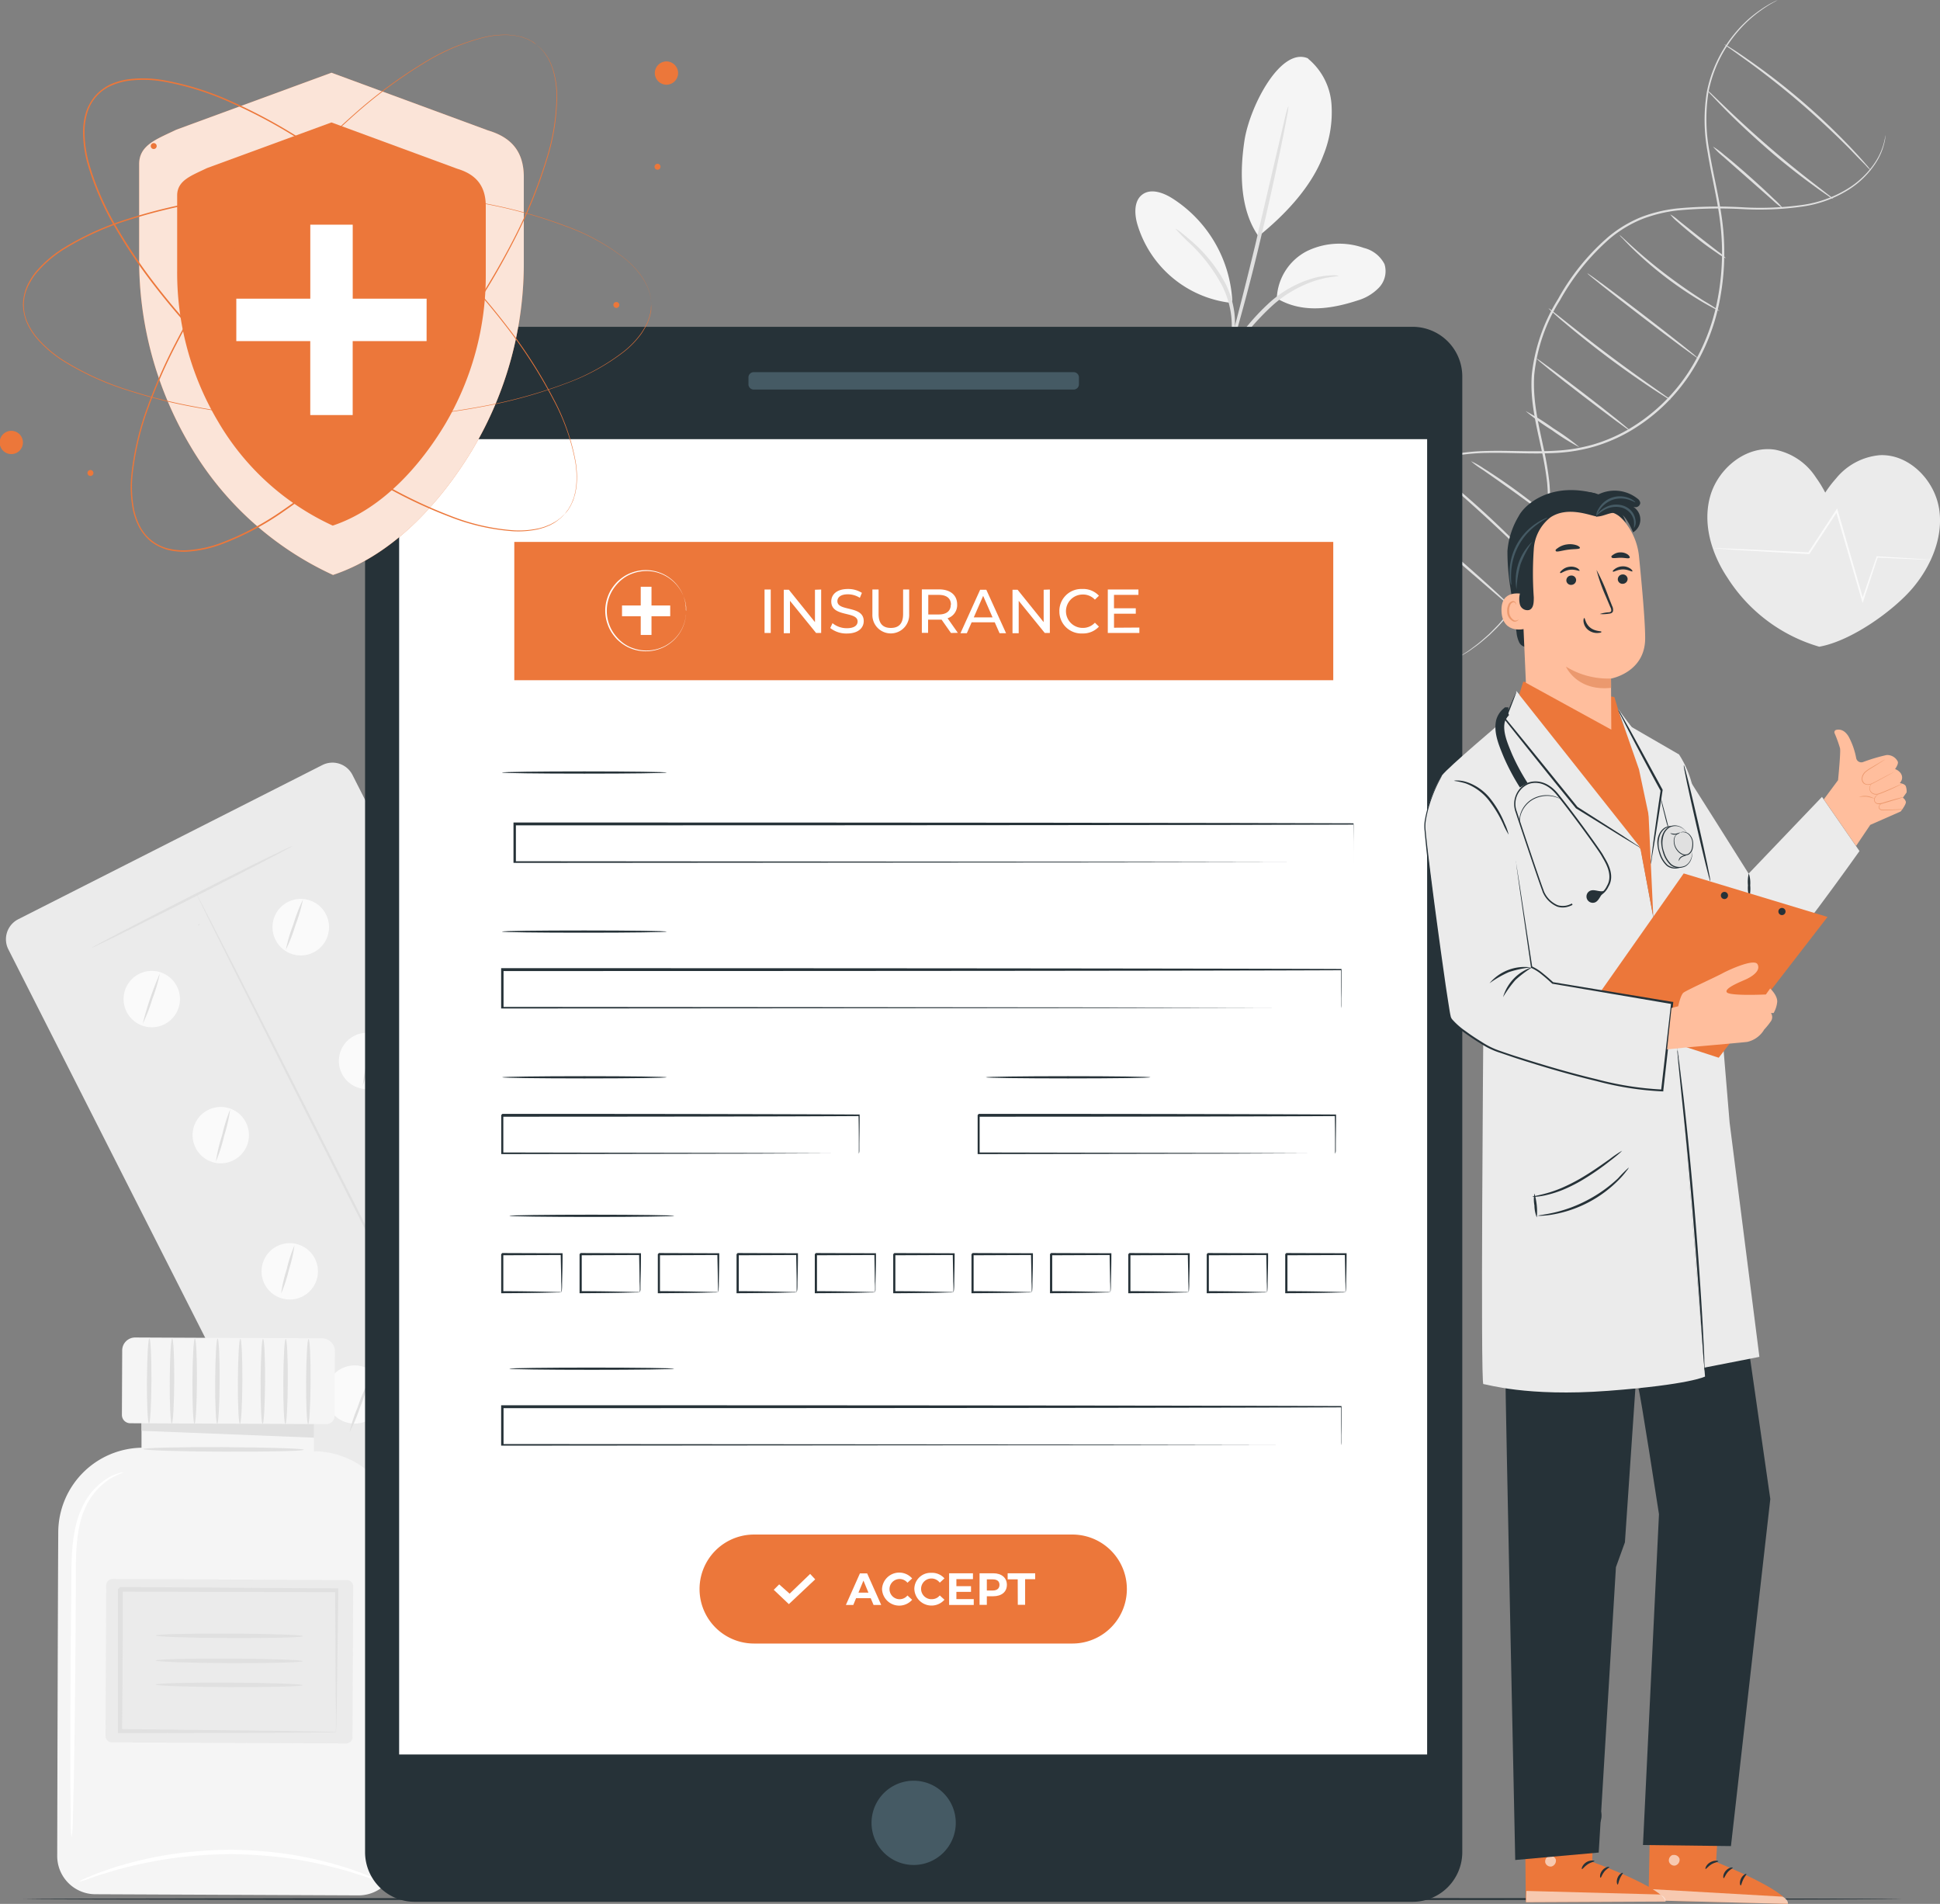 <svg id="Group_4137" data-name="Group 4137" xmlns="http://www.w3.org/2000/svg" xmlns:xlink="http://www.w3.org/1999/xlink" width="283.502" height="278.16" viewBox="0 0 283.502 278.16">
  <rect x="0" y="0" width="283.502" height="278.16" fill="#808080" stroke="none"/>
  <defs>
    <clipPath id="clip-path">
      <rect id="Rectangle_1788" data-name="Rectangle 1788" width="283.502" height="278.16" fill="none"/>
    </clipPath>
    <clipPath id="clip-path-3">
      <rect id="Rectangle_1780" data-name="Rectangle 1780" width="1.57" height="1.577" fill="none"/>
    </clipPath>
    <clipPath id="clip-path-4">
      <rect id="Rectangle_1781" data-name="Rectangle 1781" width="20.38" height="2.169" fill="none"/>
    </clipPath>
    <clipPath id="clip-path-5">
      <rect id="Rectangle_1782" data-name="Rectangle 1782" width="10.128" height="2.508" fill="none"/>
    </clipPath>
    <clipPath id="clip-path-6">
      <rect id="Rectangle_1783" data-name="Rectangle 1783" width="1.572" height="1.565" fill="none"/>
    </clipPath>
    <clipPath id="clip-path-7">
      <rect id="Rectangle_1784" data-name="Rectangle 1784" width="20.395" height="1.647" fill="none"/>
    </clipPath>
    <clipPath id="clip-path-8">
      <rect id="Rectangle_1785" data-name="Rectangle 1785" width="10.103" height="2.2" fill="none"/>
    </clipPath>
    <clipPath id="clip-path-9">
      <rect id="Rectangle_1786" data-name="Rectangle 1786" width="56.211" height="73.378" fill="none"/>
    </clipPath>
  </defs>
  <g id="Group_3843" data-name="Group 3843" clip-path="url(#clip-path)">
    <g id="Group_3842" data-name="Group 3842">
      <g id="Group_3841" data-name="Group 3841" clip-path="url(#clip-path)">
        <path id="Path_19478" data-name="Path 19478" d="M3.175,200.112l44.444-22.528a3.276,3.276,0,0,1,4.4,1.44L97.7,269.135a3.274,3.274,0,0,1-1.44,4.4L51.813,296.066a3.275,3.275,0,0,1-4.4-1.44L1.734,204.514a3.276,3.276,0,0,1,1.441-4.4" transform="translate(-0.512 -65.811)" fill="#ebebeb"/>
        <path id="Path_19479" data-name="Path 19479" d="M30.549,226.334a4.118,4.118,0,1,1-1.119,5.715,4.117,4.117,0,0,1,1.119-5.715" transform="translate(-10.668 -83.785)" fill="#fafafa"/>
        <path id="Path_19480" data-name="Path 19480" d="M66.034,209.155a4.13,4.13,0,1,1-2.43,5.312,4.131,4.131,0,0,1,2.43-5.312" transform="translate(-23.521 -77.569)" fill="#fafafa"/>
        <path id="Path_19481" data-name="Path 19481" d="M52.557,259.507a4.118,4.118,0,1,1-5.539-1.81,4.118,4.118,0,0,1,5.539,1.81" transform="translate(-16.623 -95.526)" fill="#fafafa"/>
        <path id="Path_19482" data-name="Path 19482" d="M78.775,243.988a4.118,4.118,0,1,1,3.976,4.255,4.118,4.118,0,0,1-3.976-4.255" transform="translate(-29.251 -89.123)" fill="#fafafa"/>
        <path id="Path_19483" data-name="Path 19483" d="M68.584,291.138a4.118,4.118,0,1,1-5.544-1.783l.005,0a4.118,4.118,0,0,1,5.539,1.785" transform="translate(-22.578 -107.278)" fill="#fafafa"/>
        <path id="Path_19484" data-name="Path 19484" d="M102.588,273.888a4.118,4.118,0,1,1-5.535-1.809h0a4.118,4.118,0,0,1,5.532,1.811" transform="translate(-35.201 -100.866)" fill="#fafafa"/>
        <path id="Path_19485" data-name="Path 19485" d="M84.606,322.743a4.25,4.25,0,1,1,0-.007l0,.007" transform="translate(-28.523 -119.005)" fill="#fafafa"/>
        <path id="Path_19486" data-name="Path 19486" d="M118.617,305.508a4.118,4.118,0,1,1-5.539-1.811,4.118,4.118,0,0,1,5.539,1.811" transform="translate(-41.153 -112.607)" fill="#fafafa"/>
        <path id="Path_19487" data-name="Path 19487" d="M35.682,226.23a23.9,23.9,0,0,1-1.1,3.722,23.859,23.859,0,0,1-1.4,3.615,45.324,45.324,0,0,1,2.5-7.337" transform="translate(-12.321 -84.007)" fill="#e0e0e0"/>
        <path id="Path_19488" data-name="Path 19488" d="M68.942,209.06a22.416,22.416,0,0,1-1.094,3.722A22.921,22.921,0,0,1,66.44,216.4a22.9,22.9,0,0,1,1.1-3.722,24.089,24.089,0,0,1,1.4-3.621" transform="translate(-24.671 -77.631)" fill="#e0e0e0"/>
        <path id="Path_19489" data-name="Path 19489" d="M52.273,257.8a23.748,23.748,0,0,1-.886,3.873,23.752,23.752,0,0,1-1.207,3.772,23.723,23.723,0,0,1,.912-3.86,24.37,24.37,0,0,1,1.182-3.785" transform="translate(-18.633 -95.73)" fill="#e0e0e0"/>
        <path id="Path_19490" data-name="Path 19490" d="M86.055,240.55a44.48,44.48,0,0,1-1.735,7.443,22.278,22.278,0,0,1,.7-3.772,22.885,22.885,0,0,1,1.031-3.671" transform="translate(-31.311 -89.324)" fill="#e0e0e0"/>
        <path id="Path_19491" data-name="Path 19491" d="M67.3,289.43a20.149,20.149,0,0,1-.811,3.546,20.581,20.581,0,0,1-1.132,3.464,19.864,19.864,0,0,1,.817-3.546A20.243,20.243,0,0,1,67.3,289.43" transform="translate(-24.27 -107.475)" fill="#e0e0e0"/>
        <path id="Path_19492" data-name="Path 19492" d="M101.936,272.62a20.341,20.341,0,0,1-1.094,3.527,21.637,21.637,0,0,1-1.4,3.42,20.343,20.343,0,0,1,1.094-3.527,21.93,21.93,0,0,1,1.4-3.42" transform="translate(-36.925 -101.233)" fill="#e0e0e0"/>
        <path id="Path_19493" data-name="Path 19493" d="M83.927,321.38a23.525,23.525,0,0,1-1.188,3.671A23.168,23.168,0,0,1,81.23,328.6a22.41,22.41,0,0,1,1.2-3.665,22.026,22.026,0,0,1,1.5-3.558" transform="translate(-30.163 -119.339)" fill="#e0e0e0"/>
        <path id="Path_19494" data-name="Path 19494" d="M118.079,303.09a26.446,26.446,0,0,1-.868,4.111,26.8,26.8,0,0,1-1.182,4.03,27.3,27.3,0,0,1,.868-4.111,26.808,26.808,0,0,1,1.182-4.03" transform="translate(-43.086 -112.547)" fill="#e0e0e0"/>
        <path id="Path_19495" data-name="Path 19495" d="M118.109,323.259c.038.082-6.5,3.477-14.6,7.582s-14.711,7.374-14.755,7.3,6.5-3.477,14.6-7.588,14.711-7.374,14.755-7.293" transform="translate(-32.956 -120.036)" fill="#e0e0e0"/>
        <path id="Path_19496" data-name="Path 19496" d="M50.619,196.618c.038.082-6.5,3.476-14.6,7.588S21.3,211.581,21.26,211.5s6.519-3.508,14.6-7.619,14.711-7.374,14.755-7.261" transform="translate(-7.894 -73.01)" fill="#e0e0e0"/>
        <path id="Path_19497" data-name="Path 19497" d="M46.153,214.881a.265.265,0,0,1-.113,0h-.05l.289-.151a.158.158,0,0,1-.1.17c-.1.044-.163.031-.189,0l.289-.151a.171.171,0,0,1,0,.044.244.244,0,0,1-.126.088" transform="translate(-17.078 -79.736)" fill="#e0e0e0"/>
        <path id="Path_19498" data-name="Path 19498" d="M86.426,288.178c-.082.044-9.26-17.911-20.5-40.084S45.638,207.9,45.72,207.86s9.254,17.892,20.5,40.084,20.306,40.191,20.205,40.235" transform="translate(-16.977 -77.185)" fill="#e0e0e0"/>
        <path id="Path_19499" data-name="Path 19499" d="M13.451,344.963c-.075,14.082-.126,36.821-.151,47.27a5.583,5.583,0,0,0,5.564,5.6L57.332,398a5.6,5.6,0,0,0,5.614-5.564l.214-46.855a12.416,12.416,0,0,0-12.353-12.466V326.2l-25.191-.113V332.6h-.094a12.4,12.4,0,0,0-12.07,12.36" transform="translate(-4.939 -121.088)" fill="#f5f5f5"/>
        <path id="Path_19500" data-name="Path 19500" d="M32.929,327.52l-.019,3.137,25.184,1.006.025-4.03Z" transform="translate(-12.221 -121.619)" fill="#e0e0e0"/>
        <path id="Path_19501" data-name="Path 19501" d="M30.269,310.825l27.316.124a1.887,1.887,0,0,1,1.877,1.895l-.043,9.43a1.213,1.213,0,0,1-1.219,1.208l-28.654-.13a1.214,1.214,0,0,1-1.208-1.219l.043-9.43a1.887,1.887,0,0,1,1.895-1.877Z" transform="translate(-10.523 -115.419)" fill="#f5f5f5"/>
        <path id="Path_19502" data-name="Path 19502" d="M34.451,323.458c-.182,0-.321-2.791-.3-6.224s.176-6.224.358-6.224.321,2.785.3,6.224-.163,6.224-.358,6.224" transform="translate(-12.68 -115.488)" fill="#e0e0e0"/>
        <path id="Path_19503" data-name="Path 19503" d="M39.751,323.478c-.182,0-.321-2.785-.3-6.224s.176-6.224.358-6.224.321,2.791.3,6.23-.176,6.218-.358,6.218" transform="translate(-14.648 -115.496)" fill="#e0e0e0"/>
        <path id="Path_19504" data-name="Path 19504" d="M45.031,323.508c-.182,0-.321-2.791-.3-6.224s.176-6.224.358-6.224.321,2.785.3,6.224-.176,6.224-.358,6.224" transform="translate(-16.609 -115.507)" fill="#e0e0e0"/>
        <path id="Path_19505" data-name="Path 19505" d="M50.311,323.528c-.182,0-.321-2.785-.3-6.224s.176-6.224.358-6.224.321,2.791.3,6.224-.176,6.224-.358,6.224" transform="translate(-18.569 -115.514)" fill="#e0e0e0"/>
        <path id="Path_19506" data-name="Path 19506" d="M55.591,323.558c-.182,0-.321-2.791-.3-6.23s.176-6.224.358-6.217.321,2.785.3,6.224-.176,6.224-.358,6.224" transform="translate(-20.53 -115.525)" fill="#e0e0e0"/>
        <path id="Path_19507" data-name="Path 19507" d="M60.871,323.578c-.182,0-.321-2.791-.3-6.224s.176-6.224.358-6.224.321,2.785.3,6.224-.176,6.224-.358,6.224" transform="translate(-22.491 -115.533)" fill="#e0e0e0"/>
        <path id="Path_19508" data-name="Path 19508" d="M66.151,323.6c-.182,0-.321-2.785-.3-6.224s.176-6.224.358-6.224.321,2.791.3,6.23-.17,6.224-.358,6.217" transform="translate(-24.451 -115.54)" fill="#e0e0e0"/>
        <path id="Path_19509" data-name="Path 19509" d="M71.451,323.628c-.182,0-.321-2.791-.3-6.224s.176-6.224.358-6.224.321,2.785.3,6.224-.189,6.224-.358,6.224" transform="translate(-26.419 -115.551)" fill="#e0e0e0"/>
        <path id="Path_19510" data-name="Path 19510" d="M25.564,366.95l34.23.155a.931.931,0,0,1,.927.935l-.1,22.009a.931.931,0,0,1-.935.927l-34.23-.155a.931.931,0,0,1-.927-.935l.1-22.01a.931.931,0,0,1,.935-.926" transform="translate(-9.108 -136.261)" fill="#ebebeb"/>
        <path id="Path_19511" data-name="Path 19511" d="M59.224,390.024a2.193,2.193,0,0,1,0-.4v-1.113c0-1.025,0-2.427-.044-4.187,0-3.646-.044-8.8-.069-15.025l.258.264-31.628-.076.327-.327v5.444c0,1.792,0,3.558-.031,5.293,0,3.464-.044,6.8-.063,9.977l-.3-.308,22.695.251,6.544.113,1.76.044.629.038a3.037,3.037,0,0,1-.566.038h-1.7l-6.475.057-22.9.044h-.3V369.133c-.3.3.4-.4.333-.327l31.635.207h.239v.3c-.082,6.287-.157,11.5-.207,15.189,0,1.735-.063,3.143-.082,4.13a8.767,8.767,0,0,1-.038,1.062,1.536,1.536,0,0,1-.013.327" transform="translate(-10.131 -136.948)" fill="#e0e0e0"/>
        <path id="Path_19512" data-name="Path 19512" d="M57.7,380.005c0,.189-4.816.314-10.75.283s-10.75-.195-10.75-.377,4.816-.308,10.757-.283,10.744.195,10.744.377" transform="translate(-13.442 -140.967)" fill="#e0e0e0"/>
        <path id="Path_19513" data-name="Path 19513" d="M57.674,385.822c0,.182-4.809.308-10.75.283s-10.744-.2-10.744-.383,4.809-.308,10.75-.283,10.75.2,10.744.383" transform="translate(-13.435 -143.125)" fill="#e0e0e0"/>
        <path id="Path_19514" data-name="Path 19514" d="M57.65,391.4c0,.182-4.816.308-10.75.283s-10.75-.195-10.75-.377,4.816-.308,10.75-.283,10.75.2,10.75.377" transform="translate(-13.424 -145.197)" fill="#e0e0e0"/>
        <path id="Path_19515" data-name="Path 19515" d="M56.772,336.691c0,.182-5.249.3-11.731.277s-11.731-.2-11.731-.383,5.256-.308,11.737-.277,11.725.195,11.725.384" transform="translate(-12.369 -124.88)" fill="#e0e0e0"/>
        <path id="Path_19516" data-name="Path 19516" d="M16.526,395.5a13.1,13.1,0,0,1-.113-2.219c0-1.54-.038-3.577-.063-6.048,0-5.1,0-12.158.057-19.948.038-3.891.075-7.594.107-10.983s.371-6.507,1.5-8.883a9.749,9.749,0,0,1,4.011-4.539,7,7,0,0,1,1.547-.629,2.092,2.092,0,0,1,.578-.082,14.355,14.355,0,0,0-1.961.912,9.852,9.852,0,0,0-3.772,4.526c-1,2.3-1.257,5.344-1.257,8.676s-.038,7.091-.057,10.983c-.057,7.789-.151,14.843-.245,19.941-.063,2.471-.113,4.514-.151,6.048a14.663,14.663,0,0,1-.176,2.244" transform="translate(-6.071 -127.059)" fill="#fff"/>
        <path id="Path_19517" data-name="Path 19517" d="M63.011,434.746a10.207,10.207,0,0,1-1.729-.547c-.541-.2-1.207-.44-2-.673s-1.672-.553-2.678-.8a61.6,61.6,0,0,0-7.1-1.521,67.181,67.181,0,0,0-8.858-.691,65.531,65.531,0,0,0-8.864.629,62.059,62.059,0,0,0-7.117,1.452c-1.006.239-1.886.541-2.684.773s-1.459.459-2.005.66a9.656,9.656,0,0,1-1.729.528,9.349,9.349,0,0,1,1.635-.773c.534-.233,1.194-.5,1.98-.761s1.666-.629,2.678-.88a54.709,54.709,0,0,1,7.148-1.591,61.675,61.675,0,0,1,8.952-.673,61.188,61.188,0,0,1,8.952.748,55.878,55.878,0,0,1,7.135,1.672c1.006.277,1.886.629,2.666.9s1.446.547,1.974.786a9.206,9.206,0,0,1,1.641.761" transform="translate(-6.777 -159.628)" fill="#fff"/>
        <path id="Path_19518" data-name="Path 19518" d="M430.722,112.96c-.71-4.155-4.432-7.89-8.638-7.7a9.279,9.279,0,0,0-6.412,3.42,16.9,16.9,0,0,0-1.565,2.049,17.085,17.085,0,0,0-1.352-2.2,9.2,9.2,0,0,0-6.01-4.074c-4.168-.629-8.254,2.684-9.43,6.739s.176,8.493,2.515,11.989a23.758,23.758,0,0,0,13.4,10.059c4.759-.836,10.977-5.381,13.686-8.606s4.52-7.531,3.81-11.674" transform="translate(-147.376 -38.759)" fill="#ebebeb"/>
        <path id="Path_19519" data-name="Path 19519" d="M430.042,125.65H429.5l-1.565-.057-5.752-.258.1-.069c-.629,1.829-1.32,3.979-2.1,6.331l-.126.383-.113-.39c-.868-2.986-1.836-6.331-2.86-9.851-.314-1.094-.629-2.169-.931-3.212l.245.031-4.093,6.218-.038.057h-.069l-10.115-.585-2.867-.189-.754-.057a2.091,2.091,0,0,1-.258-.031h1.018l2.867.113,10.122.484-.113.057,4.074-6.224.163-.251.082.283c.3,1.05.629,2.125.93,3.219,1.012,3.527,1.98,6.871,2.835,9.858h-.239l2.15-6.287v-.075h.075l5.746.346,1.559.113h.409a.545.545,0,0,1,.164.044" transform="translate(-147.865 -43.873)" fill="#fafafa"/>
        <path id="Path_19520" data-name="Path 19520" d="M338.92,107.766a1.732,1.732,0,0,1,.245-.176l.736-.484a11.385,11.385,0,0,0,1.169-.817,18.457,18.457,0,0,0,1.521-1.213l.868-.767c.289-.283.591-.591.9-.905a13.488,13.488,0,0,0,.943-1.025c.308-.371.66-.736.956-1.163a27.026,27.026,0,0,0,3.583-6.054,26.721,26.721,0,0,0,2.1-8.248,26.022,26.022,0,0,0,0-4.746,47.537,47.537,0,0,0-.861-4.979c-.717-3.37-1.666-6.978-1.377-10.807a26.192,26.192,0,0,1,3.835-11.021A33.1,33.1,0,0,1,360.9,46.27a18.192,18.192,0,0,1,4.79-2.879,20.97,20.97,0,0,1,5.2-1.257,63.1,63.1,0,0,1,9.87-.157,44.984,44.984,0,0,0,8.518-.365,17.124,17.124,0,0,0,6.576-2.364,12.926,12.926,0,0,0,3.866-3.634,9.53,9.53,0,0,0,1.421-3.03c.195-.742.233-1.15.258-1.144a6.624,6.624,0,0,1-.189,1.163,9.251,9.251,0,0,1-1.377,3.087,12.909,12.909,0,0,1-3.847,3.709,17.221,17.221,0,0,1-6.645,2.439,44.334,44.334,0,0,1-8.588.4,64.825,64.825,0,0,0-9.82.189,21.052,21.052,0,0,0-5.117,1.257,17.9,17.9,0,0,0-4.7,2.835,33.662,33.662,0,0,0-7.28,9,25.2,25.2,0,0,0-3.772,10.87c-.264,3.747.629,7.33,1.352,10.719a47.087,47.087,0,0,1,.849,5.029,25.6,25.6,0,0,1,0,4.809,26.962,26.962,0,0,1-2.213,8.324,27.437,27.437,0,0,1-3.659,6.079,11.7,11.7,0,0,1-.974,1.157c-.346.371-.629.717-.956,1.025l-.918.9-.886.761a18,18,0,0,1-1.547,1.194,10.718,10.718,0,0,1-1.194.792l-.754.453a1.5,1.5,0,0,1-.245.145" transform="translate(-125.852 -11.675)" fill="#e0e0e0"/>
        <path id="Path_19521" data-name="Path 19521" d="M311.74,79.086s.038-.1.126-.283.233-.472.4-.817.446-.773.742-1.257a15.334,15.334,0,0,1,1.157-1.653,23.093,23.093,0,0,1,3.86-3.954,23.365,23.365,0,0,1,6.324-3.665,24.29,24.29,0,0,1,4.111-1.15,30.928,30.928,0,0,1,4.608-.421c3.187-.094,6.595.17,10.153-.044a24.7,24.7,0,0,0,5.375-.905,23.439,23.439,0,0,0,5.212-2.257,26.4,26.4,0,0,0,8.607-8.173,29.93,29.93,0,0,0,4.4-11.077,36.184,36.184,0,0,0,.3-11.134c-.446-3.539-1.308-6.84-1.8-10a25.379,25.379,0,0,1-.126-8.858,18.938,18.938,0,0,1,2.754-6.764,19.351,19.351,0,0,1,3.646-4.149A20.21,20.21,0,0,1,374.456.534l.811-.409L375.55,0l-.264.157-.792.44a21.038,21.038,0,0,0-2.816,2.037,19.532,19.532,0,0,0-3.571,4.149,19.02,19.02,0,0,0-2.684,6.7,25.379,25.379,0,0,0,.17,8.764c.5,3.143,1.377,6.431,1.842,10a36.462,36.462,0,0,1-.289,11.241,30.1,30.1,0,0,1-4.432,11.2,26.656,26.656,0,0,1-8.726,8.286,23.842,23.842,0,0,1-5.293,2.282,24.7,24.7,0,0,1-5.444.912c-3.6.207-7-.069-10.172,0a31.02,31.02,0,0,0-4.564.4,23.148,23.148,0,0,0-14.239,8.588c-.478.578-.836,1.15-1.176,1.622a12.376,12.376,0,0,0-.767,1.257c-.195.346-.327.629-.434.792s-.157.251-.157.251" transform="translate(-115.759)" fill="#e0e0e0"/>
        <path id="Path_19522" data-name="Path 19522" d="M400.81,10.28a6.474,6.474,0,0,1,.968.56c.629.377,1.471.949,2.515,1.679a97.272,97.272,0,0,1,15.195,13.064c.874.937,1.572,1.7,2.037,2.251a6.653,6.653,0,0,1,.7.893,7.3,7.3,0,0,1-.78-.792c-.547-.553-1.257-1.257-2.119-2.175-1.8-1.823-4.344-4.281-7.305-6.827s-5.765-4.7-7.839-6.2l-2.464-1.773a6.95,6.95,0,0,1-.905-.673" transform="translate(-148.834 -3.817)" fill="#e0e0e0"/>
        <path id="Path_19523" data-name="Path 19523" d="M396.86,20.96a6.14,6.14,0,0,1,.717.629l1.886,1.811c1.591,1.528,3.816,3.6,6.362,5.8s4.922,4.093,6.67,5.444l2.062,1.6a5.279,5.279,0,0,1,.742.629,4.953,4.953,0,0,1-.817-.5c-.515-.346-1.257-.861-2.138-1.509-1.785-1.3-4.2-3.143-6.752-5.375s-4.759-4.319-6.287-5.891c-.773-.792-1.389-1.44-1.8-1.886a4.385,4.385,0,0,1-.641-.748" transform="translate(-147.367 -7.783)" fill="#e0e0e0"/>
        <path id="Path_19524" data-name="Path 19524" d="M398.18,34.07a11.114,11.114,0,0,1,1.616,1.188c.968.767,2.282,1.886,3.7,3.143s2.672,2.42,3.558,3.282a10.222,10.222,0,0,1,1.383,1.459,12.583,12.583,0,0,1-1.553-1.257l-3.621-3.194L399.639,35.5a11.293,11.293,0,0,1-1.459-1.427" transform="translate(-147.857 -12.651)" fill="#e0e0e0"/>
        <path id="Path_19525" data-name="Path 19525" d="M388.25,49.81a7.124,7.124,0,0,1,1.226.9l2.861,2.282,2.892,2.251a6.609,6.609,0,0,1,1.163.987,6.393,6.393,0,0,1-1.308-.786c-.779-.522-1.836-1.257-2.961-2.169s-2.119-1.735-2.81-2.37a6.014,6.014,0,0,1-1.062-1.094" transform="translate(-144.17 -18.496)" fill="#e0e0e0"/>
        <path id="Path_19526" data-name="Path 19526" d="M376.46,54.619c.038-.038.78.685,2.012,1.8s2.967,2.6,5.01,4.137,3.942,2.816,5.35,3.709a26.665,26.665,0,0,1,2.27,1.459,3.32,3.32,0,0,1-.666-.3c-.415-.207-1.012-.534-1.735-.949a55.113,55.113,0,0,1-5.432-3.64,53.179,53.179,0,0,1-4.948-4.269c-.6-.585-1.069-1.075-1.377-1.421a2.593,2.593,0,0,1-.484-.534" transform="translate(-139.792 -20.281)" fill="#e0e0e0"/>
        <path id="Path_19527" data-name="Path 19527" d="M368.98,63.529c.057-.082,3.722,2.628,8.173,6.048s8.022,6.249,7.959,6.324-3.715-2.628-8.173-6.048-8.016-6.268-7.959-6.324" transform="translate(-137.014 -23.59)" fill="#e0e0e0"/>
        <path id="Path_19528" data-name="Path 19528" d="M359.93,71.62a4.024,4.024,0,0,1,.71.516l1.886,1.49c1.584,1.257,3.772,2.992,6.249,4.847s4.74,3.477,6.394,4.64L377.13,84.5a4.136,4.136,0,0,1,.692.541,4.382,4.382,0,0,1-.767-.427c-.49-.3-1.182-.736-2.024-1.3-1.691-1.113-4-2.71-6.469-4.564s-4.652-3.621-6.192-4.935c-.773-.629-1.389-1.194-1.811-1.578a4.089,4.089,0,0,1-.629-.622" transform="translate(-133.654 -26.595)" fill="#e0e0e0"/>
        <path id="Path_19529" data-name="Path 19529" d="M357.189,83.339c.057-.082,3.143,2.219,6.947,5.13s6.79,5.337,6.727,5.413-3.143-2.219-6.947-5.13-6.79-5.337-6.727-5.413" transform="translate(-132.636 -30.946)" fill="#e0e0e0"/>
        <path id="Path_19530" data-name="Path 19530" d="M354.63,95.53a32.477,32.477,0,0,1,4.042,2.515,32.737,32.737,0,0,1,3.854,2.785,31.406,31.406,0,0,1-4.049-2.515,30.938,30.938,0,0,1-3.847-2.785" transform="translate(-131.686 -35.473)" fill="#e0e0e0"/>
        <path id="Path_19531" data-name="Path 19531" d="M341.96,107.19a11.957,11.957,0,0,1,1.817,1.031c1.094.685,2.584,1.666,4.181,2.81s3.011,2.244,4,3.055a10.771,10.771,0,0,1,1.559,1.4,13.63,13.63,0,0,1-1.71-1.194c-1.037-.767-2.464-1.823-4.061-2.967s-3.049-2.156-4.105-2.892a12.543,12.543,0,0,1-1.685-1.238" transform="translate(-126.981 -39.803)" fill="#e0e0e0"/>
        <path id="Path_19532" data-name="Path 19532" d="M330.94,107.4a3.858,3.858,0,0,1,.729.5c.459.339,1.106.849,1.886,1.484,1.584,1.257,3.734,3.08,6.029,5.168s4.294,4.061,5.708,5.52c.71.729,1.257,1.333,1.653,1.754a4.321,4.321,0,0,1,.56.679,4.14,4.14,0,0,1-.66-.585l-1.729-1.666c-1.458-1.414-3.483-3.351-5.771-5.438s-4.4-3.923-5.947-5.243L331.575,108a4.3,4.3,0,0,1-.635-.6" transform="translate(-122.889 -39.881)" fill="#e0e0e0"/>
        <path id="Path_19533" data-name="Path 19533" d="M321.69,115.62a5.228,5.228,0,0,1,.792.553c.49.377,1.194.924,2.056,1.616,1.729,1.383,4.086,3.326,6.645,5.526s4.841,4.231,6.469,5.727c.817.748,1.465,1.364,1.886,1.792a4.763,4.763,0,0,1,.666.7,5.578,5.578,0,0,1-.761-.6l-1.98-1.7c-1.723-1.49-4.011-3.464-6.532-5.658l-6.576-5.6-1.961-1.729a5.142,5.142,0,0,1-.7-.629" transform="translate(-119.454 -42.933)" fill="#e0e0e0"/>
        <path id="Path_19534" data-name="Path 19534" d="M298.329,13.469a9.517,9.517,0,0,1,3.433,6.607,16.779,16.779,0,0,1-1.176,7.5c-1.723,4.633-5.658,8.764-9.493,11.844-3.143-4.495-2.515-10.838-2.037-14.032.8-5.029,5.312-13.7,9.292-11.945" transform="translate(-107.189 -4.907)" fill="#f5f5f5"/>
        <path id="Path_19535" data-name="Path 19535" d="M296.8,64.57a8.117,8.117,0,0,1,4.4-6.852,10.769,10.769,0,0,1,8.324-.465,4.6,4.6,0,0,1,3.011,2.364,3.483,3.483,0,0,1-.8,3.426,7.073,7.073,0,0,1-3.143,1.886c-4.017,1.314-8.173,1.848-11.788-.308" transform="translate(-110.212 -21.029)" fill="#f5f5f5"/>
        <path id="Path_19536" data-name="Path 19536" d="M284.88,77.132a15.979,15.979,0,0,1,1.32-2.992,15.233,15.233,0,0,1,2.018-2.942,33.347,33.347,0,0,1,2.986-3.143,16.253,16.253,0,0,1,6.915-3.772,12.089,12.089,0,0,1,2.389-.308,2.549,2.549,0,0,1,.88.075c0,.1-1.257.069-3.143.629a17.481,17.481,0,0,0-6.651,3.835,38.473,38.473,0,0,0-2.974,3.093,17.017,17.017,0,0,0-2.062,2.8,24.176,24.176,0,0,1-1.679,2.722" transform="translate(-105.785 -23.752)" fill="#e0e0e0"/>
        <path id="Path_19537" data-name="Path 19537" d="M293.585,24.62a9.5,9.5,0,0,1-.239,1.635c-.189,1.05-.484,2.559-.861,4.4-.761,3.722-1.886,8.852-3.219,14.459s-2.741,10.687-3.81,14.352c-.534,1.823-.987,3.294-1.32,4.3a8.84,8.84,0,0,1-.566,1.553,9.4,9.4,0,0,1,.358-1.609c.3-1.125.685-2.59,1.15-4.35.974-3.671,2.288-8.745,3.646-14.378L292.1,30.523c.421-1.773.767-3.244,1.031-4.4a9.7,9.7,0,0,1,.453-1.5" transform="translate(-105.299 -9.142)" fill="#e0e0e0"/>
        <path id="Path_19538" data-name="Path 19538" d="M278.078,60.379a18.991,18.991,0,0,0-8.833-14.931c-1.3-.8-3.049-1.427-4.288-.522s-1.182,2.766-.78,4.244a16.2,16.2,0,0,0,13.762,11.6" transform="translate(-98.003 -16.517)" fill="#f5f5f5"/>
        <path id="Path_19539" data-name="Path 19539" d="M273.2,53.11a5.483,5.483,0,0,1,.723.478c.44.333,1.069.855,1.817,1.515a21.552,21.552,0,0,1,4.834,6.136,13.426,13.426,0,0,1,1.257,4.149,13.035,13.035,0,0,1-.063,3.539,12.792,12.792,0,0,1-.578,2.307,2.89,2.89,0,0,1-.339.8c-.107,0,.3-1.2.528-3.143a14.016,14.016,0,0,0-.057-3.42,13.648,13.648,0,0,0-1.257-3.973,24.233,24.233,0,0,0-4.608-6.1A27.1,27.1,0,0,1,273.2,53.11" transform="translate(-101.448 -19.721)" fill="#e0e0e0"/>
        <path id="Path_19540" data-name="Path 19540" d="M92.121,75.95H237.941a7.261,7.261,0,0,1,7.261,7.261V298.794a7.261,7.261,0,0,1-7.261,7.261H92.121a7.261,7.261,0,0,1-7.261-7.261V83.211a7.261,7.261,0,0,1,7.261-7.261" transform="translate(-31.511 -28.203)" fill="#263238"/>
        <rect id="Rectangle_1775" data-name="Rectangle 1775" width="150.226" height="192.165" transform="translate(58.328 64.162)" fill="#fff"/>
        <path id="Path_19541" data-name="Path 19541" d="M214.9,419.985a6.155,6.155,0,1,1-6.155-6.155h.006a6.149,6.149,0,0,1,6.148,6.148Z" transform="translate(-75.228 -153.669)" fill="#455a64"/>
        <path id="Path_19542" data-name="Path 19542" d="M174.747,86.49h46.76a.767.767,0,0,1,.767.767v1.006a.767.767,0,0,1-.767.767h-46.76a.767.767,0,0,1-.767-.767V87.257a.767.767,0,0,1,.767-.767" transform="translate(-64.604 -32.117)" fill="#455a64"/>
        <rect id="Rectangle_1776" data-name="Rectangle 1776" width="119.679" height="20.205" transform="translate(75.157 79.174)" fill="#ec773a"/>
        <rect id="Rectangle_1777" data-name="Rectangle 1777" width="0.905" height="6.35" transform="translate(111.727 86.127)" fill="#fff"/>
        <path id="Path_19543" data-name="Path 19543" d="M187.653,137v6.35h-.742l-3.816-4.7v4.734h-.905v-6.35h.742l3.816,4.734v-4.734Z" transform="translate(-67.653 -50.873)" fill="#fff"/>
        <path id="Path_19544" data-name="Path 19544" d="M192.99,142.582l.333-.71a3.268,3.268,0,0,0,2.1.736c1.094,0,1.565-.427,1.565-.981,0-1.553-3.847-.572-3.847-2.93,0-.981.767-1.817,2.433-1.817a3.722,3.722,0,0,1,2.043.566l-.3.723a3.283,3.283,0,0,0-1.741-.515c-1.081,0-1.54.453-1.54,1.006,0,1.553,3.847.578,3.847,2.911,0,.974-.78,1.811-2.458,1.811a3.769,3.769,0,0,1-2.433-.8" transform="translate(-71.663 -50.828)" fill="#fff"/>
        <path id="Path_19545" data-name="Path 19545" d="M202.79,140.609V137h.905v3.571c0,1.408.629,2.043,1.792,2.043s1.792-.629,1.792-2.043V137h.886v3.609a2.69,2.69,0,1,1-5.375,0" transform="translate(-75.303 -50.873)" fill="#fff"/>
        <path id="Path_19546" data-name="Path 19546" d="M218.54,143.338l-1.37-1.949H215.2v1.93h-.912v-6.35H216.8c1.647,0,2.647.83,2.647,2.213a2.006,2.006,0,0,1-1.4,2.005l1.5,2.131Zm0-4.137c0-.905-.629-1.427-1.773-1.427h-1.54v2.86h1.54c1.138,0,1.748-.528,1.748-1.433Z" transform="translate(-79.573 -50.861)" fill="#fff"/>
        <path id="Path_19547" data-name="Path 19547" d="M228.27,141.809h-3.376l-.7,1.591h-.93l2.873-6.35h.9l2.886,6.35h-.949Zm-.321-.723-1.37-3.143-1.37,3.143Z" transform="translate(-82.904 -50.891)" fill="#fff"/>
        <path id="Path_19548" data-name="Path 19548" d="M240.817,137v6.35h-.742l-3.81-4.7v4.734h-.905v-6.35h.742l3.81,4.734v-4.734Z" transform="translate(-87.397 -50.873)" fill="#fff"/>
        <path id="Path_19549" data-name="Path 19549" d="M246.25,140.128a3.212,3.212,0,0,1,3.17-3.254c.067,0,.133,0,.2,0a3.143,3.143,0,0,1,2.414.987l-.591.572a2.35,2.35,0,0,0-1.785-.748,2.439,2.439,0,1,0-.006,4.878h.006a2.364,2.364,0,0,0,1.785-.761l.591.572a3.144,3.144,0,0,1-2.4,1,3.212,3.212,0,0,1-3.378-3.038c0-.071-.005-.141,0-.212" transform="translate(-91.44 -50.826)" fill="#fff"/>
        <path id="Path_19550" data-name="Path 19550" d="M262.124,142.557v.792H257.51V137h4.476v.786h-3.571v1.955H261.6v.792h-3.181v2.049Z" transform="translate(-95.622 -50.873)" fill="#fff"/>
        <path id="Path_19551" data-name="Path 19551" d="M242.12,196.971v-1.364c0-.918,0-2.307-.031-4.206l.05.05c-14.881.069-64.181.113-122.59.113l.163-.163v5.57l-.163-.163,86.85.069,26.159.05h.057l-26.121.05-86.97.069h-.163v-5.9h.17c58.422,0,107.722.05,122.59.119v5.7Z" transform="translate(-44.322 -70.98)" fill="#263238"/>
        <path id="Path_19552" data-name="Path 19552" d="M140.765,179.433c0,.094-5.388.163-12.033.163s-12.033-.069-12.033-.163,5.388-.163,12.033-.163,12.033.075,12.033.163" transform="translate(-43.335 -66.569)" fill="#263238"/>
        <path id="Path_19553" data-name="Path 19553" d="M239.225,332.408v-5.57l.044.044c-14.881.069-64.174.119-122.59.119l.163-.163v5.57l-.163-.163,86.844.063,26.165.05h.057l-26.121.05-86.97.069h-.163v-5.9h.17c58.422,0,107.716.05,122.59.119h.05v.044c0,1.886,0,3.3-.031,4.231v1.012a2.068,2.068,0,0,1-.044.421" transform="translate(-43.257 -121.27)" fill="#263238"/>
        <path id="Path_19554" data-name="Path 19554" d="M142.485,317.983c0,.094-5.388.163-12.033.163s-12.033-.069-12.033-.163,5.388-.163,12.033-.163,12.033.075,12.033.163" transform="translate(-43.973 -118.017)" fill="#263238"/>
        <path id="Path_19555" data-name="Path 19555" d="M239.225,230.821v-5.564l.044.044c-14.881.069-64.174.119-122.59.119l.163-.163v5.564l-.163-.163,86.844.069,26.165.05h.057l-26.121.05-86.97.063h-.163V225h.17c58.422,0,107.716.05,122.59.119h.05v.044c0,1.886,0,3.3-.031,4.225v1.018a1.966,1.966,0,0,1-.044.415" transform="translate(-43.257 -83.55)" fill="#263238"/>
        <path id="Path_19556" data-name="Path 19556" d="M140.765,216.4c0,.094-5.388.163-12.033.163S116.7,216.5,116.7,216.4s5.388-.163,12.033-.163,12.033.075,12.033.163" transform="translate(-43.335 -80.297)" fill="#263238"/>
        <path id="Path_19557" data-name="Path 19557" d="M168.769,264.681v-1.446c0-.949,0-2.332-.038-4.124l.069.069c-9.059.057-29.013.094-52.142.094.075-.069-.163.164.163-.163v5.551l-.163-.164,37,.069,11.071.05h.082l-11.039.05-37.091.069h-.163v-5.715l.163-.163c23.129,0,43.083.038,52.142.094h.069v.069c0,1.811-.031,3.206-.044,4.162v1.062a1.161,1.161,0,0,1-.082.434" transform="translate(-43.268 -96.123)" fill="#263238"/>
        <path id="Path_19558" data-name="Path 19558" d="M140.765,250.263c0,.088-5.388.163-12.033.163s-12.033-.075-12.033-.163,5.388-.163,12.033-.163,12.033.069,12.033.163" transform="translate(-43.335 -92.87)" fill="#263238"/>
        <path id="Path_19559" data-name="Path 19559" d="M125.3,296.927a2.851,2.851,0,0,1,0-.415c0-.3,0-.679-.031-1.132,0-1.012-.044-2.376-.069-4.017l.126.126-8.676.038c-.038,0,.308-.314.163-.163v5.557l-.151-.151c2.515,0,4.665.044,6.2.075l1.8.044a6.073,6.073,0,0,1,.666.031,3.388,3.388,0,0,1-.629.038l-1.773.038c-1.528.031-3.715.063-6.287.075H116.5v-5.708l.163-.163,8.676.031h.132v.132c0,1.729-.044,3.143-.069,4.1,0,.44,0,.8-.031,1.1a1.417,1.417,0,0,1-.069.365" transform="translate(-43.26 -108.132)" fill="#263238"/>
        <path id="Path_19560" data-name="Path 19560" d="M143.509,296.925a2.853,2.853,0,0,1,0-.415q0-.453-.038-1.132c0-1.012-.038-2.376-.069-4.017l.132.126-8.676.038c-.038,0,.308-.314.163-.163v5.557l-.151-.151c2.515,0,4.665.044,6.2.075l1.8.044a6.157,6.157,0,0,1,.673.031,3.511,3.511,0,0,1-.629.038l-1.773.038c-1.528.031-3.715.063-6.287.075h-.151v-5.708c-.151.145.195-.2.163-.163l8.676.031h.132v.132c0,1.729-.044,3.143-.069,4.1v1.1a1.408,1.408,0,0,1-.1.365" transform="translate(-50.007 -108.13)" fill="#263238"/>
        <path id="Path_19561" data-name="Path 19561" d="M161.75,296.927a2.352,2.352,0,0,1-.031-.415c0-.3,0-.679-.031-1.132,0-1.012-.038-2.376-.069-4.017l.132.126-8.682.038.163-.163v5.557l-.151-.151c2.515,0,4.671.044,6.2.075l1.8.044a6.337,6.337,0,0,1,.673.031,3.5,3.5,0,0,1-.629.038l-1.767.038c-1.528.031-3.722.063-6.287.075h-.151v-5.708l.163-.163,8.682.031h.132v.132c0,1.729-.044,3.143-.063,4.1a9.39,9.39,0,0,1-.038,1.1,1.749,1.749,0,0,1-.057.365" transform="translate(-56.788 -108.132)" fill="#263238"/>
        <path id="Path_19562" data-name="Path 19562" d="M180,296.927v-1.547c0-1.012-.044-2.376-.069-4.017l.126.126-8.676.038c-.038,0,.308-.314.163-.163v5.557l-.151-.151c2.515,0,4.665.044,6.2.075l1.8.044a6.073,6.073,0,0,1,.666.031,3.388,3.388,0,0,1-.629.038l-1.773.038c-1.521.031-3.715.063-6.287.075h-.151v-5.708l.163-.163,8.676.031h.132v.132c0,1.729-.044,3.143-.069,4.1,0,.44,0,.8-.031,1.1a1.406,1.406,0,0,1-.1.365" transform="translate(-63.583 -108.132)" fill="#263238"/>
        <path id="Path_19563" data-name="Path 19563" d="M198.211,296.927a2.853,2.853,0,0,1,0-.415c0-.3,0-.679-.038-1.132,0-1.012-.038-2.376-.063-4.017l.126.126-8.676.038c-.038,0,.308-.314.163-.163v5.557l-.151-.151c2.515,0,4.665.044,6.2.075l1.8.044a6.2,6.2,0,0,1,.673.031,3.5,3.5,0,0,1-.629.038l-1.773.038c-1.528.031-3.715.063-6.287.075h-.151v-5.708l.163-.163,8.676.031h.1v.132c0,1.729-.044,3.143-.069,4.1v1.1a1.416,1.416,0,0,1-.069.365" transform="translate(-70.334 -108.132)" fill="#263238"/>
        <path id="Path_19564" data-name="Path 19564" d="M216.431,296.927a2.29,2.29,0,0,1,0-.415c0-.3,0-.679-.031-1.132,0-1.012-.038-2.376-.069-4.017l.132.126-8.682.038.163-.163v5.557l-.151-.151c2.515,0,4.671.044,6.2.075l1.8.044a6.188,6.188,0,0,1,.673.031,3.5,3.5,0,0,1-.629.038L214.08,297c-1.528.031-3.722.063-6.287.075h-.163v-5.708l.163-.163,8.682.031h.132v.132c0,1.729-.044,3.143-.063,4.1a9.393,9.393,0,0,1-.038,1.1,1.727,1.727,0,0,1-.075.365" transform="translate(-77.1 -108.132)" fill="#263238"/>
        <path id="Path_19565" data-name="Path 19565" d="M234.66,296.927a2.35,2.35,0,0,1-.031-.415c0-.3,0-.679-.031-1.132,0-1.012-.044-2.376-.069-4.017l.132.126-8.682.038c-.038,0,.308-.314.163-.163v5.557l-.151-.151c2.515,0,4.665.044,6.2.075l1.8.044a6.336,6.336,0,0,1,.673.031,3.618,3.618,0,0,1-.629.038l-1.767.038c-1.528.031-3.722.063-6.287.075h-.151v-5.708L226,291.2l8.682.031h.126v.132c0,1.729-.044,3.143-.069,4.1,0,.44,0,.8-.031,1.1a1.739,1.739,0,0,1-.05.365" transform="translate(-83.862 -108.132)" fill="#263238"/>
        <path id="Path_19566" data-name="Path 19566" d="M252.869,296.925a2.844,2.844,0,0,1,0-.415c0-.3,0-.679-.031-1.132,0-1.012-.044-2.376-.069-4.017l.126.126-8.676.038c-.038,0,.308-.314.163-.163v5.557l-.151-.151c2.515,0,4.665.044,6.2.075l1.8.044a6.043,6.043,0,0,1,.666.031,3.508,3.508,0,0,1-.629.038l-1.773.038c-1.528.031-3.715.063-6.287.075h-.151v-5.708c-.151.145.195-.2.163-.163l8.676.031h.132v.132c0,1.729-.044,3.143-.069,4.1,0,.44,0,.8-.031,1.1a1.417,1.417,0,0,1-.069.365" transform="translate(-90.616 -108.13)" fill="#263238"/>
        <path id="Path_19567" data-name="Path 19567" d="M271.089,296.925a3.4,3.4,0,0,1-.031-.415c0-.3,0-.679-.031-1.132,0-1.012-.038-2.376-.069-4.017l.132.126-8.676.038c-.038,0,.308-.314.157-.163v5.557l-.151-.151c2.515,0,4.671.044,6.2.075l1.8.044a6.156,6.156,0,0,1,.673.031,3.507,3.507,0,0,1-.629.038l-1.773.038c-1.528.031-3.722.063-6.287.075h-.145v-5.708c-.145.145.2-.2.17-.163l8.676.031h.132v.132c0,1.729-.05,3.143-.069,4.1a9.38,9.38,0,0,1-.038,1.1,1.738,1.738,0,0,1-.05.365" transform="translate(-97.376 -108.13)" fill="#263238"/>
        <path id="Path_19568" data-name="Path 19568" d="M289.34,296.927a2.353,2.353,0,0,1-.031-.415c0-.3,0-.679-.031-1.132,0-1.012-.038-2.376-.069-4.017l.132.126-8.682.038c-.038,0,.308-.314.163-.163v5.557l-.151-.151c2.515,0,4.665.044,6.2.075l1.8.044a6.329,6.329,0,0,1,.673.031,3.5,3.5,0,0,1-.629.038l-1.767.038c-1.528.031-3.722.063-6.287.075h-.151v-5.708l.163-.163,8.682.031h.126v.132c0,1.729-.044,3.143-.069,4.1,0,.44,0,.8-.031,1.1a1.736,1.736,0,0,1-.05.365" transform="translate(-104.166 -108.132)" fill="#263238"/>
        <path id="Path_19569" data-name="Path 19569" d="M307.571,296.927a2.862,2.862,0,0,1,0-.415c0-.3,0-.679-.031-1.132,0-1.012-.044-2.376-.069-4.017l.126.126-8.676.038c-.038,0,.308-.314.163-.163v5.557l-.151-.151c2.515,0,4.665.044,6.2.075l1.8.044a6.073,6.073,0,0,1,.666.031,3.385,3.385,0,0,1-.629.038l-1.773.038c-1.528.031-3.715.063-6.287.075h-.151v-5.708l.163-.163,8.676.031h.132v.132c0,1.729-.044,3.143-.069,4.1,0,.44,0,.8-.031,1.1a1.415,1.415,0,0,1-.069.365" transform="translate(-110.943 -108.132)" fill="#263238"/>
        <path id="Path_19570" data-name="Path 19570" d="M142.485,282.453c0,.094-5.388.163-12.033.163s-12.033-.069-12.033-.163,5.388-.164,12.033-.164,12.033.075,12.033.164" transform="translate(-43.973 -104.823)" fill="#263238"/>
        <path id="Path_19571" data-name="Path 19571" d="M279.49,264.681v-1.446c0-.949,0-2.332-.038-4.124l.069.069c-9.059.057-29.007.094-52.135.094l.163-.163v5.551l-.163-.164,37,.069,11.071.05h.082l-11.033.05-37.091.069h-.157v-5.715l.17-.163c23.129,0,43.076.038,52.135.094h.069v.069c0,1.811-.031,3.206-.038,4.162v1.062a.936.936,0,0,1-.107.434" transform="translate(-84.389 -96.123)" fill="#263238"/>
        <path id="Path_19572" data-name="Path 19572" d="M253.2,250.263c0,.088-5.388.163-12.033.163s-12.033-.075-12.033-.163,5.388-.163,12.033-.163,12.033.069,12.033.163" transform="translate(-85.083 -92.87)" fill="#263238"/>
        <path id="Path_19573" data-name="Path 19573" d="M217.1,372.544H170.583a7.962,7.962,0,0,1-.006-15.924H217.1a7.962,7.962,0,1,1,.006,15.924" transform="translate(-60.39 -132.425)" fill="#ec773a"/>
        <rect id="Rectangle_1778" data-name="Rectangle 1778" width="1.572" height="7.041" transform="translate(93.634 85.725)" fill="#fff"/>
        <rect id="Rectangle_1779" data-name="Rectangle 1779" width="7.041" height="1.572" transform="translate(90.899 88.46)" fill="#fff"/>
        <path id="Path_19574" data-name="Path 19574" d="M152.513,138.456v-.578a2.024,2.024,0,0,0-.038-.245,3.624,3.624,0,0,0-.119-.629,5.891,5.891,0,0,0-4.589-4.294,5.978,5.978,0,0,0-3.816.591,5.7,5.7,0,0,0-.71.459,6.259,6.259,0,0,0-.629.559,7.3,7.3,0,0,0-.572.673,5.717,5.717,0,0,0-.83,1.6,5.828,5.828,0,0,0,0,3.665,5.556,5.556,0,0,0,.83,1.6,6.562,6.562,0,0,0,.572.673,5.537,5.537,0,0,0,.629.56,5.706,5.706,0,0,0,.71.459,5.083,5.083,0,0,0,.761.333,5.822,5.822,0,0,0,6.991-2.477,5.75,5.75,0,0,0,.629-1.553,3.742,3.742,0,0,0,.119-.629,2.03,2.03,0,0,0,.038-.245v0a.744.744,0,0,1-.031.251,4.64,4.64,0,0,1-.113.629,5.654,5.654,0,0,1-.629,1.578,5.884,5.884,0,0,1-3.973,2.8,6.009,6.009,0,0,1-3.143-.245,7.547,7.547,0,0,1-.773-.34,7.419,7.419,0,0,1-.729-.465,8.225,8.225,0,0,1-.673-.572,6.613,6.613,0,0,1-.578-.685A5.54,5.54,0,0,1,141,140.3a5.854,5.854,0,0,1,0-3.772,5.54,5.54,0,0,1,.849-1.635,6.832,6.832,0,0,1,.578-.685,6.344,6.344,0,0,1,.673-.572,5.55,5.55,0,0,1,1.5-.8,5.9,5.9,0,0,1,7.091,2.552,5.655,5.655,0,0,1,.629,1.578,4.643,4.643,0,0,1,.113.629.627.627,0,0,0,.031.245v.49Z" transform="translate(-52.24 -49.192)" fill="#fff"/>
        <path id="Path_19575" data-name="Path 19575" d="M200.257,369.271H198.12l-.409.987H196.63l2.049-4.608h1.056l2.056,4.608h-1.119Zm-.333-.811-.729-1.76-.729,1.76Z" transform="translate(-73.015 -135.778)" fill="#fff"/>
        <path id="Path_19576" data-name="Path 19576" d="M205.03,367.881a2.514,2.514,0,0,1,4.4-1.565l-.685.629a1.477,1.477,0,1,0,0,1.861l.685.629a2.515,2.515,0,0,1-4.4-1.565Z" transform="translate(-76.134 -135.708)" fill="#fff"/>
        <path id="Path_19577" data-name="Path 19577" d="M212.54,367.9a2.37,2.37,0,0,1,2.359-2.381c.052,0,.1,0,.155,0a2.4,2.4,0,0,1,1.886.811l-.685.629a1.513,1.513,0,1,0-1.349,2.408,1.4,1.4,0,0,0,.192,0,1.458,1.458,0,0,0,1.157-.547l.685.629a2.515,2.515,0,0,1-4.4-1.565Z" transform="translate(-78.923 -135.731)" fill="#fff"/>
        <path id="Path_19578" data-name="Path 19578" d="M224.226,369.392v.855h-3.6V365.62h3.483v.855h-2.42v1.031h2.137v.83h-2.137v1.056Z" transform="translate(-81.927 -135.767)" fill="#fff"/>
        <path id="Path_19579" data-name="Path 19579" d="M231.692,367.311c0,1.025-.767,1.666-2,1.666h-.93v1.257H227.7V365.62h1.993c1.232,0,2,.66,2,1.691m-1.081,0c0-.509-.327-.8-.981-.8h-.868v1.628h.868C230.284,368.135,230.611,367.814,230.611,367.311Z" transform="translate(-84.552 -135.767)" fill="#fff"/>
        <path id="Path_19580" data-name="Path 19580" d="M235.7,366.506H234.23v-.886h4.023v.868h-1.471v3.741h-1.069Z" transform="translate(-86.977 -135.767)" fill="#fff"/>
        <path id="Path_19581" data-name="Path 19581" d="M179.86,368.09l.792-.792,1.528,1.358,3-2.886.736.792-3.847,3.621Z" transform="translate(-66.788 -135.822)" fill="#fff"/>
        <path id="Path_19582" data-name="Path 19582" d="M279.809,441.234c0,.088-61.452.163-137.238.163S5.32,441.322,5.32,441.234s61.44-.163,137.251-.163,137.238.069,137.238.163" transform="translate(-1.975 -163.784)" fill="#263238"/>
        <path id="Path_19583" data-name="Path 19583" d="M393.7,415.878l-.629,10.486s10.442,4.181,10.511,6.129l-20.394-.528.339-16.345Z" transform="translate(-142.291 -154.333)" fill="#ec773a"/>
        <g id="Group_3822" data-name="Group 3822" transform="translate(243.881 270.987)" opacity="0.6">
          <g id="Group_3821" data-name="Group 3821">
            <g id="Group_3820" data-name="Group 3820" clip-path="url(#clip-path-3)">
              <path id="Path_19584" data-name="Path 19584" d="M388.541,431.05a.836.836,0,0,0-.6.937.8.8,0,0,0,.918.629.873.873,0,0,0,.629-.993.83.83,0,0,0-1.025-.522" transform="translate(-387.933 -431.05)" fill="#fff"/>
            </g>
          </g>
        </g>
        <g id="Group_3825" data-name="Group 3825" transform="translate(240.899 275.985)" opacity="0.6">
          <g id="Group_3824" data-name="Group 3824">
            <g id="Group_3823" data-name="Group 3823" clip-path="url(#clip-path-4)">
              <path id="Path_19585" data-name="Path 19585" d="M383.19,440.647l.1-1.647,19.489,1.113s.9.421.779,1.056Z" transform="translate(-383.19 -439)" fill="#fff"/>
            </g>
          </g>
        </g>
        <path id="Path_19586" data-name="Path 19586" d="M398.307,432.506c0,.1-.5.132-1.006.44s-.767.717-.855.679.069-.629.679-.974,1.207-.233,1.182-.145" transform="translate(-147.205 -160.57)" fill="#263238"/>
        <path id="Path_19587" data-name="Path 19587" d="M401.961,434.025c0,.1-.415.258-.761.673s-.459.855-.56.849-.145-.572.3-1.081,1.025-.534,1.025-.44" transform="translate(-148.746 -161.151)" fill="#263238"/>
        <path id="Path_19588" data-name="Path 19588" d="M404.563,437.168c-.094,0-.22-.478.05-1.018s.742-.742.78-.66-.251.371-.465.811-.277.861-.365.868" transform="translate(-150.186 -161.705)" fill="#263238"/>
        <path id="Path_19589" data-name="Path 19589" d="M397.976,428.507c-.044.094-.5-.057-1.062-.031s-1.006.189-1.056.1.384-.428,1.05-.446,1.119.308,1.069.377" transform="translate(-146.993 -158.978)" fill="#263238"/>
        <g id="Group_3828" data-name="Group 3828" transform="translate(241.157 262.984)" opacity="0.3">
          <g id="Group_3827" data-name="Group 3827">
            <g id="Group_3826" data-name="Group 3826" clip-path="url(#clip-path-5)">
              <path id="Path_19590" data-name="Path 19590" d="M393.728,418.955l-.113,1.873-10.015-.346.038-2.163Z" transform="translate(-383.6 -418.32)"/>
            </g>
          </g>
        </g>
        <path id="Path_19591" data-name="Path 19591" d="M397.559,424.354a1.852,1.852,0,0,1-1.018-.031,4.232,4.232,0,0,1-1.056-.352,4.1,4.1,0,0,1-.578-.327,1.159,1.159,0,0,1-.3-.245.44.44,0,0,1-.038-.534.566.566,0,0,1,.446-.214,1.259,1.259,0,0,1,.377.063,3.5,3.5,0,0,1,.629.233,3.7,3.7,0,0,1,.93.629c.459.453.629.824.578.842s-.27-.283-.742-.629a3.854,3.854,0,0,0-.9-.541,3.684,3.684,0,0,0-.578-.195c-.214-.063-.4-.069-.459,0s0,.05,0,.119a1.249,1.249,0,0,0,.226.176,4.858,4.858,0,0,0,.528.327,5.887,5.887,0,0,0,.981.4,7.579,7.579,0,0,1,.975.277" transform="translate(-146.488 -156.944)" fill="#263238"/>
        <path id="Path_19592" data-name="Path 19592" d="M399.014,423.711a1.732,1.732,0,0,1-.245-.993,3.392,3.392,0,0,1,.17-1.113,3.146,3.146,0,0,1,.277-.629.83.83,0,0,1,.666-.5.459.459,0,0,1,.415.3,1.333,1.333,0,0,1,.094.377,2.276,2.276,0,0,1,0,.685,2.357,2.357,0,0,1-.465,1.044c-.409.515-.83.629-.836.591a4.023,4.023,0,0,0,.629-.736,2.354,2.354,0,0,0,.352-.949,2.066,2.066,0,0,0,0-.591c0-.214-.1-.39-.182-.371a.719.719,0,0,0-.371.327,3.53,3.53,0,0,0-.264.541,3.778,3.778,0,0,0-.226,1.018c-.05.591.044.962-.013,1" transform="translate(-148.075 -156.138)" fill="#263238"/>
        <path id="Path_19593" data-name="Path 19593" d="M397.061,314.42l-16.2,5.205c.195.145,3,18.351,3,18.351l-2.339,48.332,12.856.157,5.752-50.7Z" transform="translate(-141.426 -116.754)" fill="#263238"/>
        <path id="Path_19594" data-name="Path 19594" d="M364.611,415.97l-.327,10.5s10.562,3.86,10.687,5.809l-20.388.094-.163-16.383Z" transform="translate(-131.608 -154.463)" fill="#ec773a"/>
        <g id="Group_3831" data-name="Group 3831" transform="translate(225.803 271.137)" opacity="0.6">
          <g id="Group_3830" data-name="Group 3830">
            <g id="Group_3829" data-name="Group 3829" clip-path="url(#clip-path-6)">
              <path id="Path_19595" data-name="Path 19595" d="M359.764,431.308a.836.836,0,0,0-.572.949.805.805,0,0,0,.943.578.881.881,0,0,0,.6-1.012.83.83,0,0,0-1.044-.49" transform="translate(-359.178 -431.289)" fill="#fff"/>
            </g>
          </g>
        </g>
        <g id="Group_3834" data-name="Group 3834" transform="translate(223.007 276.262)" opacity="0.6">
          <g id="Group_3833" data-name="Group 3833">
            <g id="Group_3832" data-name="Group 3832" clip-path="url(#clip-path-7)">
              <path id="Path_19596" data-name="Path 19596" d="M354.73,441.087l.05-1.647,19.526.522s.905.39.811,1.031Z" transform="translate(-354.73 -439.44)" fill="#fff"/>
            </g>
          </g>
        </g>
        <path id="Path_19597" data-name="Path 19597" d="M369.534,432.46c0,.094-.5.145-.987.465s-.748.742-.842.7.057-.629.629-.993,1.245-.27,1.2-.176" transform="translate(-136.531 -160.555)" fill="#263238"/>
        <path id="Path_19598" data-name="Path 19598" d="M373.283,433.877c0,.094-.409.264-.742.685s-.434.874-.534.868-.163-.566.264-1.081,1.006-.566,1.012-.471" transform="translate(-138.111 -161.098)" fill="#263238"/>
        <path id="Path_19599" data-name="Path 19599" d="M375.956,436.944c-.088,0-.233-.478,0-1.025s.723-.761.761-.679-.239.371-.44.824-.22.868-.321.88" transform="translate(-139.558 -161.613)" fill="#263238"/>
        <path id="Path_19600" data-name="Path 19600" d="M369.116,428.484c-.044.088-.5-.044-1.062,0s-1,.22-1.056.138.371-.446,1.031-.484,1.132.264,1.088.346" transform="translate(-136.276 -158.98)" fill="#263238"/>
        <g id="Group_3837" data-name="Group 3837" transform="translate(222.856 263.254)" opacity="0.3">
          <g id="Group_3836" data-name="Group 3836">
            <g id="Group_3835" data-name="Group 3835" clip-path="url(#clip-path-8)">
              <path id="Path_19601" data-name="Path 19601" d="M364.593,419.083l-.057,1.867-10.021-.038-.025-2.163Z" transform="translate(-354.49 -418.75)"/>
            </g>
          </g>
        </g>
        <path id="Path_19602" data-name="Path 19602" d="M368.576,424.348a1.846,1.846,0,0,1-1.018,0,4.5,4.5,0,0,1-1.075-.321,5.9,5.9,0,0,1-.585-.308,1.261,1.261,0,0,1-.308-.239.428.428,0,0,1-.05-.528.56.56,0,0,1,.434-.233,1.389,1.389,0,0,1,.383.05,3.755,3.755,0,0,1,.629.22,3.589,3.589,0,0,1,.949.629,2.363,2.363,0,0,1,.629.824c0,.019-.277-.277-.761-.629a4.222,4.222,0,0,0-.911-.509,4.039,4.039,0,0,0-.591-.176c-.214-.057-.4-.057-.453.038s0,.057,0,.119a.879.879,0,0,0,.226.17,4.244,4.244,0,0,0,.541.308,5.131,5.131,0,0,0,.987.371,8.7,8.7,0,0,1,.974.214" transform="translate(-135.711 -156.97)" fill="#263238"/>
        <path id="Path_19603" data-name="Path 19603" d="M370.038,423.62a1.634,1.634,0,0,1-.27-.981,3.347,3.347,0,0,1,.132-1.119,3.277,3.277,0,0,1,.258-.629.862.862,0,0,1,.629-.522.484.484,0,0,1,.427.283,1.383,1.383,0,0,1,.107.377,2.279,2.279,0,0,1,0,.685,2.321,2.321,0,0,1-.434,1.056,1.553,1.553,0,0,1-.817.629,6.487,6.487,0,0,0,.629-.748,2.262,2.262,0,0,0,.314-.962,1.9,1.9,0,0,0,0-.591c-.031-.214-.113-.39-.195-.371a.715.715,0,0,0-.358.339,3.568,3.568,0,0,0-.245.553,3.475,3.475,0,0,0-.195,1.018c-.031.6.075.968.019.981" transform="translate(-137.305 -156.097)" fill="#263238"/>
        <path id="Path_19604" data-name="Path 19604" d="M349.92,318.52c0,3.659,1.446,71.5,1.446,71.5l12.2-1.088,2.515-41.693,1.314-3.634,1.528-22.462Z" transform="translate(-129.937 -118.277)" fill="#263238"/>
        <path id="Path_19605" data-name="Path 19605" d="M389.929,178.62c.163.22,9.694,15.346,9.694,15.346l10.719-11.215,5.482,7.915s-11.461,16.176-13.145,16.76-7.1-.333-7.1-.333l-7.544-9.99Z" transform="translate(-144.088 -66.327)" fill="#ebebeb"/>
        <path id="Path_19606" data-name="Path 19606" d="M406.5,206.469a4.337,4.337,0,0,1-.2-1.741,5.174,5.174,0,0,1,.119-1.748,4.4,4.4,0,0,1,.207,1.741,5.306,5.306,0,0,1-.126,1.748" transform="translate(-150.86 -75.373)" fill="#263238"/>
        <path id="Path_19607" data-name="Path 19607" d="M346.044,160.62l-1.647,4.067s-8.456,7.135-9.223,8.236,6.035,36.67,6.035,36.67-.44,52.261,0,52.261,6.287,1.886,18.231.987,14.164-2.087,14.164-2.087l-3.728-46.22-5.715-31.075-9.8-12.624Z" transform="translate(-124.439 -59.643)" fill="#ebebeb"/>
        <path id="Path_19608" data-name="Path 19608" d="M371.978,177.45s-1.257-6.029-1.151-6.218-2.816-7.311-2.816-7.311-.981-3.263-.981-3.25-13.321-2.251-13.321-2.251l-.629,2.012,17.766,22.45,1.823,9.637,1.886-2.628Z" transform="translate(-131.11 -58.827)" fill="#ec773a"/>
        <path id="Path_19609" data-name="Path 19609" d="M392.429,225.178l-2.892-34.772-2.37-13.573a14.748,14.748,0,0,0-2.131-5.432l-6.915-4a30.5,30.5,0,0,1-1.98-2.647l3.275,8.368,1.151,6.683.71,15.333,3.772,20.583,3.7,45.264,8.034-1.572Z" transform="translate(-139.673 -61.177)" fill="#ebebeb"/>
        <path id="Path_19610" data-name="Path 19610" d="M381.525,184.666l1.553-11.41-5-5.859-1.98-2.647,3.074,8.833Z" transform="translate(-139.658 -61.177)" fill="#ebebeb"/>
        <path id="Path_19611" data-name="Path 19611" d="M370.666,220.155l12.077-17.175,21.016,6.356-15.9,20.57-19.74-6.419Z" transform="translate(-136.695 -75.373)" fill="#ec773a"/>
        <path id="Path_19612" data-name="Path 19612" d="M414.434,211.522a.522.522,0,1,1-.522-.522.522.522,0,0,1,.522.522" transform="translate(-153.505 -78.351)" fill="#263238"/>
        <path id="Path_19613" data-name="Path 19613" d="M401.064,207.792a.522.522,0,1,1-.522-.522h.006a.522.522,0,0,1,.516.522" transform="translate(-148.54 -76.966)" fill="#263238"/>
        <path id="Path_19614" data-name="Path 19614" d="M386.008,185.41c-.031,0,.226,1.119.585,2.515a23.728,23.728,0,0,0,.7,2.452c.031,0-.233-1.119-.585-2.483s-.673-2.49-.7-2.483" transform="translate(-143.337 -68.849)" fill="#263238"/>
        <path id="Path_19615" data-name="Path 19615" d="M389.787,195.577a2.662,2.662,0,0,1-.189,1.452,1.785,1.785,0,0,1-1.088.993,1.981,1.981,0,0,1-1.917-.409,5.029,5.029,0,0,1-1.2-3.627,2.213,2.213,0,0,1,1.377-1.886,1.993,1.993,0,0,1,2.27.981" transform="translate(-143.104 -71.308)" fill="#e0e0e0"/>
        <path id="Path_19616" data-name="Path 19616" d="M388.993,193.07a1.75,1.75,0,0,0-.321-.459,2.3,2.3,0,0,0-.516-.4,1.88,1.88,0,0,0-.836-.239,2.012,2.012,0,0,0-.509.05,1.684,1.684,0,0,0-.522.207,2.237,2.237,0,0,0-.773.937,2.858,2.858,0,0,0-.258,1.314,5.265,5.265,0,0,0,.258,1.408,3.973,3.973,0,0,0,1.119,1.886,1.888,1.888,0,0,0,.93.383,2.222,2.222,0,0,0,.918-.082,1.332,1.332,0,0,0,.585-.321,2.143,2.143,0,0,0,.39-.453,2.515,2.515,0,0,0,.314-.9,2.239,2.239,0,0,0,0-.629.657.657,0,0,0,0-.157.417.417,0,0,0,0-.057,3.468,3.468,0,0,1-.031.811,2.446,2.446,0,0,1-.327.868,2,2,0,0,1-.383.427,1.256,1.256,0,0,1-.547.289,1.937,1.937,0,0,1-1.735-.3,3.912,3.912,0,0,1-1.075-1.8,3.67,3.67,0,0,1,0-2.64,2.141,2.141,0,0,1,.723-.893,1.537,1.537,0,0,1,.484-.2,1.788,1.788,0,0,1,1.3.157,2.059,2.059,0,0,1,.516.377,3.489,3.489,0,0,1,.3.421" transform="translate(-143.058 -71.284)" fill="#263238"/>
        <path id="Path_19617" data-name="Path 19617" d="M390.677,195.426a2.639,2.639,0,0,1-.189,1.446,1.793,1.793,0,0,1-1.088,1,1.981,1.981,0,0,1-1.917-.409,5.029,5.029,0,0,1-1.2-3.627,2.2,2.2,0,0,1,1.37-1.886,2,2,0,0,1,2.276.974" transform="translate(-143.435 -71.251)" fill="#e0e0e0"/>
        <path id="Path_19618" data-name="Path 19618" d="M389.883,192.913a1.674,1.674,0,0,0-.321-.453,2.136,2.136,0,0,0-.516-.4,1.889,1.889,0,0,0-.842-.239,1.8,1.8,0,0,0-.509.05,1.56,1.56,0,0,0-.515.207,2.162,2.162,0,0,0-.773.937,2.816,2.816,0,0,0-.258,1.308,5.314,5.314,0,0,0,.258,1.415,4.007,4.007,0,0,0,1.119,1.886,1.885,1.885,0,0,0,.93.383,2.233,2.233,0,0,0,.918-.082,1.316,1.316,0,0,0,.591-.321,2.146,2.146,0,0,0,.39-.453,2.514,2.514,0,0,0,.314-.9,2.239,2.239,0,0,0,0-.629,1.286,1.286,0,0,0,0-.157.407.407,0,0,0,0-.057,3.305,3.305,0,0,1-.038.811,2.446,2.446,0,0,1-.327.868,1.826,1.826,0,0,1-.377.428,1.255,1.255,0,0,1-.547.289,1.936,1.936,0,0,1-1.735-.3,3.913,3.913,0,0,1-1.075-1.8,3.671,3.671,0,0,1,0-2.64,2.1,2.1,0,0,1,.723-.893,1.469,1.469,0,0,1,.484-.2,1.848,1.848,0,0,1,.484-.057,1.726,1.726,0,0,1,.8.214,1.962,1.962,0,0,1,.516.377,4.476,4.476,0,0,1,.3.409" transform="translate(-143.388 -71.228)" fill="#263238"/>
        <path id="Path_19619" data-name="Path 19619" d="M390.009,193.47a1.257,1.257,0,0,1,1.44.4,2.131,2.131,0,0,1,.4,1.521,1.882,1.882,0,0,1-.207.792,1.05,1.05,0,0,1-.629.516,1.257,1.257,0,0,1-1.113-.314,2.256,2.256,0,0,1-.8-1.7,1.044,1.044,0,0,1,.629-1.05" transform="translate(-144.483 -71.811)" fill="#e0e0e0"/>
        <path id="Path_19620" data-name="Path 19620" d="M389.715,193.6a.263.263,0,0,0-.094,0,.571.571,0,0,0-.233.151,1.257,1.257,0,0,0-.321.943,2.221,2.221,0,0,0,.516,1.389,1.883,1.883,0,0,0,.7.553,1.063,1.063,0,0,0,.962,0,1.325,1.325,0,0,0,.566-.78,2.682,2.682,0,0,0,.088-.88,1.886,1.886,0,0,0-.6-1.352,1.333,1.333,0,0,0-.956-.308,1.1,1.1,0,0,0-.264.069c-.057.031-.082.044-.082.05a1.765,1.765,0,0,1,.352-.069,1.256,1.256,0,0,1,.886.327,1.8,1.8,0,0,1,.547,1.289,2.8,2.8,0,0,1-.094.842,1.254,1.254,0,0,1-.509.7.963.963,0,0,1-.849,0,1.843,1.843,0,0,1-.66-.515,2.166,2.166,0,0,1-.516-1.32,1.259,1.259,0,0,1,.27-.905,1.025,1.025,0,0,1,.289-.189" transform="translate(-144.472 -71.784)" fill="#263238"/>
        <path id="Path_19621" data-name="Path 19621" d="M390.255,199.6a.371.371,0,0,1,.082-.195.876.876,0,0,1,.327-.365,2.519,2.519,0,0,1,.472-.2c.126-.044.207-.075.207-.094a.51.51,0,0,0-.226,0,1.5,1.5,0,0,0-.516.182.812.812,0,0,0-.352.44c-.038.145-.013.239.006.233" transform="translate(-144.905 -73.795)" fill="#263238"/>
        <path id="Path_19622" data-name="Path 19622" d="M388.25,193.553a.484.484,0,0,0,.189.132,1.207,1.207,0,0,0,1.081-.082c.119-.082.176-.151.163-.163a2.833,2.833,0,0,1-.7.207,3.474,3.474,0,0,1-.729-.094" transform="translate(-144.17 -71.831)" fill="#263238"/>
        <path id="Path_19623" data-name="Path 19623" d="M371.308,206.993c-.629.182-1.345-.283-1.961-.044a.92.92,0,1,0,.71,1.7c.629-.289.773-1.194,1.377-1.553" transform="translate(-136.94 -76.821)" fill="#263238"/>
        <path id="Path_19624" data-name="Path 19624" d="M359.927,199.877a4,4,0,0,0,.572-.239l-.1-.207a2.6,2.6,0,0,1-2.068.251,3.823,3.823,0,0,1-2.049-2.112v-.044c-.226-.453-3.338-9.719-3.91-11.486a3.143,3.143,0,0,1,1.509-3.967c.088-.05,2.169-1.132,4.313,1.5,2.244,2.76,6.167,8.173,6.532,8.877l.17.3c.5.842,1.534,2.6.629,4.111a2.652,2.652,0,0,1-2.332,1.559v.226a2.859,2.859,0,0,0,2.552-1.672c.987-1.616-.1-3.458-.629-4.344l-.164-.289c-.365-.679-4.306-6.148-6.551-8.914s-4.577-1.572-4.6-1.559a3.432,3.432,0,0,0-1.616,4.237c.471,1.452,3.678,11.039,3.917,11.517v.044a4.013,4.013,0,0,0,2.175,2.232,2.628,2.628,0,0,0,1.653-.025" transform="translate(-130.696 -67.436)" fill="#263238"/>
        <path id="Path_19625" data-name="Path 19625" d="M353.242,189.035a4.187,4.187,0,0,1,.1-1.226,3.768,3.768,0,0,1,.56-1.213,3.96,3.96,0,0,1,1.182-1.113,4.319,4.319,0,0,1,2.867-.528,4.869,4.869,0,0,1,1.182.377l-.075-.057a2.428,2.428,0,0,0-.214-.119,3.777,3.777,0,0,0-.874-.283,4.078,4.078,0,0,0-1.371-.038,4.2,4.2,0,0,0-1.578.547,3.9,3.9,0,0,0-1.213,1.157,3.767,3.767,0,0,0-.547,1.257,2.992,2.992,0,0,0-.075.918.538.538,0,0,0,.031.245c.031.057.019.082.025.075" transform="translate(-131.146 -68.621)" fill="#263238"/>
        <path id="Path_19626" data-name="Path 19626" d="M349.88,164.7,360.3,177.61l9.336,5.859L351.527,160.63Z" transform="translate(-129.922 -59.647)" fill="#ebebeb"/>
        <path id="Path_19627" data-name="Path 19627" d="M333.722,180a18.327,18.327,0,0,0-2.515,6.966c-.138,1.377,3.294,27.234,3.678,28.4s4.948,4.067,6.287,4.652,17.93,6.1,24.713,6.01l1.452-12.793-17.445-2.911a14.744,14.744,0,0,0-3.1-2.326l-1.459-14.246L343.2,182.318s-6.073-3.759-9.48-2.314" transform="translate(-122.987 -66.719)" fill="#ebebeb"/>
        <path id="Path_19628" data-name="Path 19628" d="M395.277,194.808c-.088,0-1.025-3.772-2.094-8.449s-1.886-8.5-1.779-8.518,1.025,3.772,2.1,8.443,1.861,8.5,1.773,8.525" transform="translate(-145.338 -66.038)" fill="#263238"/>
        <path id="Path_19629" data-name="Path 19629" d="M344.439,192.682a1.089,1.089,0,0,0,.05.264c.05.176.082.453.138.792.113.71.277,1.735.484,3.062.409,2.678,1.006,6.551,1.748,11.373l-.069-.082a6.989,6.989,0,0,1,1.622,1.025c.516.409,1.018.849,1.521,1.314l-.063-.031,17.452,2.879h.138v.138c-.453,4-.937,8.311-1.446,12.793v.151h-.145a45.328,45.328,0,0,1-9.6-1.5c-4.024-.962-7.9-2.112-11.612-3.3-.924-.3-1.842-.629-2.747-.924a11.663,11.663,0,0,1-2.571-1.257c-.8-.49-1.578-1.006-2.32-1.547a11.184,11.184,0,0,1-2.062-1.823,1.262,1.262,0,0,1-.3-.629c-.057-.233-.094-.446-.126-.666-.075-.44-.145-.874-.214-1.3-.126-.868-.251-1.716-.377-2.559l-.679-4.885c-.427-3.143-.811-6.1-1.144-8.8s-.629-5.117-.836-7.261c-.05-.534-.113-1.05-.145-1.553a5.615,5.615,0,0,1,0-1.452,17.188,17.188,0,0,1,.591-2.458,18.77,18.77,0,0,1,1.352-3.219,8.323,8.323,0,0,1,.453-.786,1.787,1.787,0,0,1,.176-.251l-.151.27c-.094.176-.245.44-.421.8a20.513,20.513,0,0,0-1.289,3.225,17.43,17.43,0,0,0-.559,2.446,5.979,5.979,0,0,0,0,1.414c.038.5.1,1.012.157,1.547.233,2.137.541,4.564.886,7.249s.754,5.658,1.182,8.8q.333,2.364.691,4.885c.126.836.258,1.685.39,2.546l.207,1.3c.038.214.075.434.126.629a1.038,1.038,0,0,0,.245.547,10.836,10.836,0,0,0,2.005,1.754c.736.541,1.509,1.05,2.3,1.534A11.543,11.543,0,0,0,342,220.393c.9.314,1.817.629,2.741.918,3.709,1.182,7.544,2.326,11.586,3.288a45.571,45.571,0,0,0,9.518,1.49l-.157.145c.515-4.482,1.006-8.8,1.465-12.793l.126.163-17.446-2.967h-.038c-.5-.465-.993-.905-1.5-1.308a6.789,6.789,0,0,0-1.553-1l-.063-.031v-.057c-.7-4.834-1.257-8.713-1.647-11.4-.182-1.32-.327-2.351-.427-3.062-.044-.339-.075-.629-.1-.8a2.138,2.138,0,0,1-.063-.3" transform="translate(-122.946 -66.91)" fill="#263238"/>
        <path id="Path_19630" data-name="Path 19630" d="M345.957,189.279a10.746,10.746,0,0,1-.8-1.553,17.65,17.65,0,0,0-2.175-3.558,7.806,7.806,0,0,0-3.332-2.376,12.425,12.425,0,0,0-1.685-.365,1.163,1.163,0,0,1,.471-.05,4.591,4.591,0,0,1,1.289.195,7.348,7.348,0,0,1,3.5,2.389,14.492,14.492,0,0,1,2.144,3.665,8.443,8.443,0,0,1,.591,1.653" transform="translate(-125.496 -67.349)" fill="#263238"/>
        <path id="Path_19631" data-name="Path 19631" d="M346.24,227.1a6.689,6.689,0,0,1,6.048-2.314,15.262,15.262,0,0,0-3.206.679,15.921,15.921,0,0,0-2.842,1.635" transform="translate(-128.57 -83.448)" fill="#263238"/>
        <path id="Path_19632" data-name="Path 19632" d="M349.39,229.131a6.481,6.481,0,0,1,4.332-4.4,16.227,16.227,0,0,0-2.515,1.886,16.964,16.964,0,0,0-1.817,2.515" transform="translate(-129.74 -83.45)" fill="#263238"/>
        <path id="Path_19633" data-name="Path 19633" d="M369.58,183.492a4.329,4.329,0,0,1-.723-.39l-1.961-1.176-6.733-4.162-3.143-3.866c-2.879-3.571-5.463-6.8-7.255-9.072l-.044-.057v-.057l1.257-2.961.352-.792a.984.984,0,0,1,.145-.27,1.215,1.215,0,0,1-.088.3c-.075.22-.176.484-.3.811-.289.754-.679,1.76-1.163,3v-.113c1.836,2.232,4.451,5.438,7.337,9.015l3.143,3.873-.038-.031,6.676,4.256,1.886,1.257a5.023,5.023,0,0,1,.647.44" transform="translate(-129.862 -59.669)" fill="#263238"/>
        <path id="Path_19634" data-name="Path 19634" d="M380.878,187.426a4.918,4.918,0,0,1,.069-.842c.075-.591.17-1.358.289-2.288.258-1.936.629-4.633,1.081-7.67v.1c-.195-.365-.409-.754-.629-1.15-1.6-2.967-3.03-5.658-4.049-7.626l-1.188-2.326a6,6,0,0,1-.4-.874,5.121,5.121,0,0,1,.509.811l1.289,2.282c1.069,1.93,2.515,4.608,4.124,7.544.214.4.421.786.629,1.15v.107c-.459,3.03-.88,5.721-1.194,7.651-.157.924-.289,1.685-.39,2.276a3.833,3.833,0,0,1-.138.855" transform="translate(-139.64 -61.177)" fill="#263238"/>
        <path id="Path_19635" data-name="Path 19635" d="M351.2,176.092l.534-.327-.541.327a32.656,32.656,0,0,1-2.345-4.4l-.113-.27c-.629-1.54-1.358-3.282-1.05-4.973v-.031a3.308,3.308,0,0,1,1.15-1.886l.17-.151h.5v.974l.113.132-.113.107v.044a1.977,1.977,0,0,0-.56,1.031v.031c-.226,1.32.415,2.873.981,4.243l.113.27a30.728,30.728,0,0,0,2.263,4.2Z" transform="translate(-129.08 -61.04)" fill="#263238"/>
        <path id="Path_19636" data-name="Path 19636" d="M389.89,243.96a2.192,2.192,0,0,1,.088.471c.044.339.107.792.182,1.358.157,1.182.365,2.892.629,5.029.484,4.231,1.081,10.059,1.628,16.559s.937,12.347,1.176,16.6c.113,2.125.2,3.847.245,5.029,0,.572.031,1.025.044,1.371a2.529,2.529,0,0,1,0,.478,2.378,2.378,0,0,1-.057-.471c0-.346-.063-.8-.107-1.37-.088-1.22-.208-2.93-.352-5.029-.3-4.243-.723-10.109-1.257-16.584s-1.125-12.334-1.578-16.578q-.311-3.14-.5-5.029c-.05-.566-.088-1.018-.119-1.364a3.845,3.845,0,0,1-.025-.465" transform="translate(-144.779 -90.59)" fill="#263238"/>
        <path id="Path_19637" data-name="Path 19637" d="M369.31,267.42a4.217,4.217,0,0,1-.421.409c-.283.245-.71.6-1.257,1.012a37.411,37.411,0,0,1-4.363,3,22.948,22.948,0,0,1-2.628,1.3,16.589,16.589,0,0,1-2.27.729,10.325,10.325,0,0,1-1.591.27,1.788,1.788,0,0,1-.591,0c0-.056.83-.151,2.119-.515a17.777,17.777,0,0,0,2.219-.786,26.693,26.693,0,0,0,2.578-1.295c1.773-1.025,3.288-2.119,4.4-2.9a15.836,15.836,0,0,1,1.8-1.22" transform="translate(-132.265 -99.302)" fill="#263238"/>
        <path id="Path_19638" data-name="Path 19638" d="M370.795,271.319a2.093,2.093,0,0,1-.339.5,11.77,11.77,0,0,1-1.088,1.257,17.777,17.777,0,0,1-9.562,5.086,11.873,11.873,0,0,1-1.647.2,2.509,2.509,0,0,1-.629,0c0-.063.855-.126,2.213-.427a19.909,19.909,0,0,0,5.067-1.886,20.213,20.213,0,0,0,4.4-3.143,19.761,19.761,0,0,1,1.584-1.591" transform="translate(-132.763 -100.749)" fill="#263238"/>
        <path id="Path_19639" data-name="Path 19639" d="M356.97,280.837a4.785,4.785,0,0,1-.339-1.723,4.6,4.6,0,0,1,0-1.754,9.39,9.39,0,0,1,.352,3.477Z" transform="translate(-132.397 -102.993)" fill="#263238"/>
        <path id="Path_19640" data-name="Path 19640" d="M353.182,136.819a1.22,1.22,0,0,1-1.081-.736,4.241,4.241,0,0,1-.365-1.408c-.3-2.137-.585-4.281-.88-6.425a32.616,32.616,0,0,1-.446-5.476,11.67,11.67,0,0,1,1.616-5.029c.968-1.886,4.891-5.149,11.4-3.307" transform="translate(-130.119 -42.292)" fill="#263238"/>
        <path id="Path_19641" data-name="Path 19641" d="M352.333,138.029c-.088,0-3.477-.956-3.307,2.515s3.6,2.559,3.6,2.458-.289-4.973-.289-4.973" transform="translate(-129.603 -51.21)" fill="#ffbe9d"/>
        <path id="Path_19642" data-name="Path 19642" d="M351.99,142.381a1.031,1.031,0,0,1-.157.094.63.63,0,0,1-.446.038,1.5,1.5,0,0,1-.754-1.3,1.926,1.926,0,0,1,.126-.861.685.685,0,0,1,.427-.484.308.308,0,0,1,.365.145c.05.094.031.163.05.17s.069-.063,0-.2a.319.319,0,0,0-.145-.207.45.45,0,0,0-.333-.075.861.861,0,0,0-.629.566,2.109,2.109,0,0,0-.157.968,1.566,1.566,0,0,0,.949,1.446.672.672,0,0,0,.547-.119c.157-.094.17-.17.157-.176" transform="translate(-130.089 -51.872)" fill="#eb996e"/>
        <path id="Path_19643" data-name="Path 19643" d="M371.65,136.229c0-2.433-.453-7.437-.9-11.945a9.386,9.386,0,0,0-9.512-8.456h-.484c-5.237.4-7.814,5.067-7.267,10.291l.736,16.647,12.479,6.846-.044-7.462s5.023-.886,4.992-5.922" transform="translate(-131.235 -43.011)" fill="#ffbe9d"/>
        <path id="Path_19644" data-name="Path 19644" d="M370.595,156.651A11.682,11.682,0,0,1,364,154.91s1.584,3.646,6.6,3.106Z" transform="translate(-135.165 -57.523)" fill="#eb996e"/>
        <path id="Path_19645" data-name="Path 19645" d="M377.493,134.127a.717.717,0,0,1-.679.736.685.685,0,0,1-.753-.61l0-.018a.717.717,0,0,1,.679-.736.691.691,0,0,1,.754.623Z" transform="translate(-139.643 -49.571)" fill="#263238"/>
        <path id="Path_19646" data-name="Path 19646" d="M377.76,132.349c-.088.094-.629-.3-1.415-.283s-1.333.415-1.421.321.05-.214.289-.4a2,2,0,0,1,1.138-.371,1.888,1.888,0,0,1,1.125.339c.245.176.327.346.283.39" transform="translate(-139.212 -48.874)" fill="#263238"/>
        <path id="Path_19647" data-name="Path 19647" d="M365.527,134.376a.71.71,0,0,1-.679.736.679.679,0,0,1-.746-.6l0-.024a.71.71,0,0,1,.679-.736.679.679,0,0,1,.746.6l0,.024" transform="translate(-135.202 -49.664)" fill="#263238"/>
        <path id="Path_19648" data-name="Path 19648" d="M365.493,132.272c-.075.1-.666-.226-1.433-.126s-1.257.553-1.377.471,0-.214.245-.427a1.931,1.931,0,0,1,1.088-.49,1.883,1.883,0,0,1,1.157.214c.258.176.358.358.321.358" transform="translate(-134.658 -48.898)" fill="#263238"/>
        <path id="Path_19649" data-name="Path 19649" d="M371.594,138.894a5.021,5.021,0,0,1,1.257-.251c.2,0,.384-.063.415-.2a1.006,1.006,0,0,0-.145-.585l-.629-1.49a25.7,25.7,0,0,1-1.383-3.917,27.287,27.287,0,0,1,1.7,3.772c.2.528.4,1.025.585,1.5a1.151,1.151,0,0,1,.119.78.483.483,0,0,1-.321.289,1.2,1.2,0,0,1-.333.057,5.031,5.031,0,0,1-1.264.044" transform="translate(-137.805 -49.183)" fill="#263238"/>
        <path id="Path_19650" data-name="Path 19650" d="M368.2,143.62c.126,0,.145.83.874,1.408s1.622.478,1.634.6-.2.163-.578.182a2.082,2.082,0,0,1-1.358-.446,1.835,1.835,0,0,1-.679-1.188c-.038-.352.05-.553.107-.553" transform="translate(-136.682 -53.331)" fill="#263238"/>
        <path id="Path_19651" data-name="Path 19651" d="M365.151,127.021c-.069.207-.849.126-1.754.251s-1.634.384-1.76.2.069-.289.365-.5a2.941,2.941,0,0,1,1.3-.478,2.976,2.976,0,0,1,1.377.132c.339.132.509.3.478.4" transform="translate(-134.273 -46.96)" fill="#263238"/>
        <path id="Path_19652" data-name="Path 19652" d="M377.241,129.155c-.132.176-.666,0-1.308,0s-1.182.138-1.314-.038,0-.27.264-.44a1.783,1.783,0,0,1,1.056-.308,1.81,1.81,0,0,1,1.05.333c.233.2.308.384.251.453" transform="translate(-139.089 -47.667)" fill="#263238"/>
        <path id="Path_19653" data-name="Path 19653" d="M364.34,114.711c-1.779-.7-3.583-.333-5.476-.057a8.664,8.664,0,0,0-4.03,1.6,7.769,7.769,0,0,0-2.967,6.041,22.306,22.306,0,0,0,.748,6.79l.189-.044a3.242,3.242,0,0,0-.031,1.748,1.132,1.132,0,0,0,1.389.761c.629-.277.629-1.15.629-1.842a49.9,49.9,0,0,1,0-6.991,6.352,6.352,0,0,1,2.446-4.69c2.471-1.647,5.689-.3,6.777-.113,1.679-1.433,3.244-.314,4.262.93a6.407,6.407,0,0,0-3.935-4.137" transform="translate(-130.652 -42.445)" fill="#263238"/>
        <path id="Path_19654" data-name="Path 19654" d="M370.189,117.812c1.106,0,1.987-.742,3.213-.541.742.119,1.49,1.333,2.138,2.842a2.181,2.181,0,0,0-.629-3.992,2.022,2.022,0,0,0,.981.321.686.686,0,0,0,.692-.629.917.917,0,0,0-.409-.629,5.375,5.375,0,0,0-7.544.868" transform="translate(-136.884 -42.34)" fill="#263238"/>
        <path id="Path_19655" data-name="Path 19655" d="M376.775,116.218c0,.044-.358-.189-.956-.377a3.851,3.851,0,0,0-2.357,0,3.9,3.9,0,0,0-1.886,1.452c-.352.516-.459.9-.516.886a1.848,1.848,0,0,1,.321-1.006,3.583,3.583,0,0,1,4.5-1.565c.635.27.918.585.893.61" transform="translate(-137.787 -42.828)" fill="#455a64"/>
        <path id="Path_19656" data-name="Path 19656" d="M376.551,120.727a4.285,4.285,0,0,0,0-1.169,2.514,2.514,0,0,0-.553-1.1,2.631,2.631,0,0,0-1.257-.767,3.476,3.476,0,0,0-2.684.465c-.629.39-.93.742-.968.7s.22-.434.842-.893a3.779,3.779,0,0,1,1.22-.591,3.277,3.277,0,0,1,1.672,0,2.78,2.78,0,0,1,1.427.886,2.513,2.513,0,0,1,.547,1.257,1.5,1.5,0,0,1-.245,1.207" transform="translate(-137.796 -43.545)" fill="#455a64"/>
        <path id="Path_19657" data-name="Path 19657" d="M351.145,130.154a2.022,2.022,0,0,1-.132-.459,6.583,6.583,0,0,1-.113-1.3,8.643,8.643,0,0,1,1.044-4.143,8.757,8.757,0,0,1,2.9-3.143,7.028,7.028,0,0,1,1.144-.629,1.206,1.206,0,0,1,.459-.145c0,.05-.629.314-1.477.949a9.2,9.2,0,0,0-3.841,7.1c-.05,1.088.075,1.754.019,1.76" transform="translate(-130.3 -44.686)" fill="#455a64"/>
        <path id="Path_19658" data-name="Path 19658" d="M352.443,132.842a7.764,7.764,0,0,1,2.32-6.972,16.108,16.108,0,0,0-1.729,3.294,16.051,16.051,0,0,0-.591,3.678" transform="translate(-130.831 -46.74)" fill="#455a64"/>
        <path id="Path_19659" data-name="Path 19659" d="M435.939,177.846c-.145-.383-.874-.465-.874-.465l.145-.22a1.05,1.05,0,0,0,.075-1.05l-.082-.157a1.765,1.765,0,0,0-.842-.629s.534-.729.4-1.088a1.715,1.715,0,0,0-1.641-.962,25.516,25.516,0,0,0-3.426,1.018.761.761,0,0,1-.979-.445.789.789,0,0,1-.033-.114,10.844,10.844,0,0,0-1.1-3.143c-.629-1.056-1.364-1.094-1.811-.993a.352.352,0,0,0-.27.419.331.331,0,0,0,.018.059,18.426,18.426,0,0,1,.8,2.213c.119.566-.289,4.658-.289,4.658l-2.081,2.8,4.715,6.808,2.075-3.08,4.445-1.955s.842-1.062.754-1.427a1.111,1.111,0,0,0-.44-.585l.553-.773a2.367,2.367,0,0,0-.113-.886" transform="translate(-157.426 -62.964)" fill="#ffbe9d"/>
        <path id="Path_19660" data-name="Path 19660" d="M438.031,178l-.088.057-.277.157-1.012.566-1.509.817c-.289.151-.578.327-.912.465a1.2,1.2,0,0,1-1.094,0,.825.825,0,0,1-.34-.471,1.2,1.2,0,0,1,0-.56,1.535,1.535,0,0,1,.572-.849,5.946,5.946,0,0,1,.773-.516l.685-.409,1-.591.277-.151.094-.05-.088.069-.264.17-.981.629-.679.421a6.629,6.629,0,0,0-.754.509,1.515,1.515,0,0,0-.534.8.855.855,0,0,0,.3.918.9.9,0,0,0,.5.132,1.489,1.489,0,0,0,.5-.113,9.979,9.979,0,0,0,.9-.453l1.521-.8,1.031-.528.283-.145Z" transform="translate(-160.701 -65.529)" fill="#eb996e"/>
        <path id="Path_19661" data-name="Path 19661" d="M439.3,182.156a.914.914,0,0,1-.214.126c-.138.075-.34.182-.6.3-.509.251-1.22.572-2.024.893a4.56,4.56,0,0,1-.6.214,1.161,1.161,0,0,1-.629,0,.93.93,0,0,1-.666-.736.878.878,0,0,1,.157-.629.569.569,0,0,1,.119-.138l.056-.038a1.17,1.17,0,0,0-.145.195.911.911,0,0,0-.119.629.873.873,0,0,0,.629.629,1.139,1.139,0,0,0,.559,0c.189-.05.384-.138.585-.214.8-.321,1.515-.629,2.031-.861l.629-.277a1.062,1.062,0,0,1,.226-.094" transform="translate(-161.369 -67.638)" fill="#eb996e"/>
        <path id="Path_19662" data-name="Path 19662" d="M439.935,185a.687.687,0,0,1-.207.082l-.591.195-1.961.591c-.195.05-.377.113-.572.145a.993.993,0,0,1-.559-.038.63.63,0,0,1-.365-.365.721.721,0,0,1,0-.446.936.936,0,0,1,.409-.478.62.62,0,0,1,.207-.094c-.058.045-.119.087-.182.126a.977.977,0,0,0-.358.471.627.627,0,0,0,0,.4.5.5,0,0,0,.321.3.923.923,0,0,0,.509,0,2.4,2.4,0,0,0,.553-.145c.767-.226,1.465-.427,1.968-.56l.629-.163Z" transform="translate(-161.769 -68.544)" fill="#eb996e"/>
        <path id="Path_19663" data-name="Path 19663" d="M440.351,187.573a5.132,5.132,0,0,1-.673.069l-1.616.088H437.6a1.717,1.717,0,0,1-.44,0,.628.628,0,0,1-.358-.195.4.4,0,0,1-.094-.352.585.585,0,0,1,.314-.39.3.3,0,0,1,.176-.044,1.239,1.239,0,0,0-.157.082.567.567,0,0,0-.264.365.351.351,0,0,0,.088.283.538.538,0,0,0,.314.157,1.888,1.888,0,0,0,.421,0h.459c.629,0,1.207-.05,1.622-.057a4.068,4.068,0,0,1,.673-.006" transform="translate(-162.159 -69.346)" fill="#eb996e"/>
        <path id="Path_19664" data-name="Path 19664" d="M434.371,185.378a6.007,6.007,0,0,0-1.132-.3,5.821,5.821,0,0,0-1.169.05A2.571,2.571,0,0,1,434.371,185.378Z" transform="translate(-160.442 -68.684)" fill="#eb996e"/>
        <path id="Path_19665" data-name="Path 19665" d="M388.158,230.33l.981-.251s.339-1.641.773-1.987,4.753-2.313,5.7-2.829,4.658-2.207,5.124-1.314c.528,1.018-.987,1.886-1.8,2.244s-3.143,1.3-2.684,1.855,5.7.308,5.7.308l.629-.88s1.15,1.088,1.018,2.037a4.088,4.088,0,0,1-.516,1.553h-.39a1.081,1.081,0,0,1,.044,1.125,10.426,10.426,0,0,1-1.031,1.289,3.846,3.846,0,0,1-2.458,1.8c-.22.057-8.845.811-8.845.811l-2.892.289Z" transform="translate(-143.895 -83.065)" fill="#ffbe9d"/>
        <path id="Path_19666" data-name="Path 19666" d="M83.347,25.337,60.451,16.9l-22.67,8.324c-2.9,1.4-5.432,2.238-5.432,5.029V44a53.019,53.019,0,0,0,7.469,27.416,46.879,46.879,0,0,0,20.859,18.86c9.267-3.087,16.182-11.316,20.413-18.363a53.055,53.055,0,0,0,7.469-27.4V32.151c0-3.942-2.037-5.865-5.212-6.815" transform="translate(-12.012 -6.276)" fill="#ec773a"/>
        <g id="Group_3840" data-name="Group 3840" transform="translate(20.337 10.624)" opacity="0.8">
          <g id="Group_3839" data-name="Group 3839">
            <g id="Group_3838" data-name="Group 3838" clip-path="url(#clip-path-9)">
              <path id="Path_19667" data-name="Path 19667" d="M83.347,25.337,60.451,16.9l-22.67,8.324c-2.9,1.4-5.432,2.238-5.432,5.029V44a53.019,53.019,0,0,0,7.469,27.416,46.879,46.879,0,0,0,20.859,18.86c9.267-3.087,16.182-11.316,20.413-18.363a53.055,53.055,0,0,0,7.469-27.4V32.151c0-3.942-2.037-5.865-5.212-6.815" transform="translate(-32.349 -16.9)" fill="#fff"/>
            </g>
          </g>
        </g>
        <path id="Path_19668" data-name="Path 19668" d="M82.1,35.214,63.73,28.45,45.543,35.12c-2.326,1.125-4.363,1.8-4.363,4.017V50.189a42.535,42.535,0,0,0,6,22A37.584,37.584,0,0,0,63.912,87.356c7.431-2.477,12.982-9.084,16.377-14.73a42.591,42.591,0,0,0,5.991-22V40.684c0-3.162-1.635-4.709-4.181-5.469" transform="translate(-15.291 -10.564)" fill="#ec773a"/>
        <path id="Path_19669" data-name="Path 19669" d="M82.742,63.027h-10.8V52.22h-6.2V63.027H54.93v6.2H65.737v10.8h6.2v-10.8h10.8Z" transform="translate(-20.397 -19.391)" fill="#fff"/>
        <path id="Path_19670" data-name="Path 19670" d="M89.7,81.868s.1-.151.314-.434L90.2,81.2c.063-.094.113-.2.182-.314a4.9,4.9,0,0,0,.409-.811c.063-.163.138-.327.2-.509s.107-.383.163-.585a4.3,4.3,0,0,0,.132-.629,6.227,6.227,0,0,0,.1-.723,13.6,13.6,0,0,0-.157-3.464,31.2,31.2,0,0,0-3.194-9A69.989,69.989,0,0,0,81.2,54.533,108.878,108.878,0,0,0,71,43.079a125.344,125.344,0,0,0-13.384-11.41c-2.515-1.842-5.136-3.621-7.915-5.3a76.105,76.105,0,0,0-8.8-4.608,40.872,40.872,0,0,0-9.782-3.068,17.27,17.27,0,0,0-5.218-.126,9.584,9.584,0,0,0-2.515.729,6.286,6.286,0,0,0-3.414,3.822,9.775,9.775,0,0,0-.44,2.584,17.3,17.3,0,0,0,.723,5.174,40.93,40.93,0,0,0,4.155,9.373,77.5,77.5,0,0,0,5.583,8.21c1.987,2.571,4.055,4.985,6.167,7.261a125.372,125.372,0,0,0,12.9,11.989,108.774,108.774,0,0,0,12.573,8.8A69.746,69.746,0,0,0,72.95,82.094a31.174,31.174,0,0,0,9.273,2.144A13.455,13.455,0,0,0,85.687,84a5.764,5.764,0,0,0,.7-.176,3.76,3.76,0,0,0,.629-.214l.566-.226c.17-.082.327-.176.478-.258a4.311,4.311,0,0,0,.761-.5c.107-.075.207-.145.289-.214l.214-.207c.258-.245.4-.365.4-.365l-.377.377-.214.214c-.082.069-.182.138-.289.22a4.685,4.685,0,0,1-.8.566l-.478.264-.566.233a3.959,3.959,0,0,1-.629.214,7.3,7.3,0,0,1-.71.189,13.788,13.788,0,0,1-3.477.258,31.218,31.218,0,0,1-9.311-2.119A69.867,69.867,0,0,1,61.49,76.694a109.461,109.461,0,0,1-12.573-8.8A124.883,124.883,0,0,1,36,55.885c-2.112-2.282-4.187-4.7-6.18-7.274a76.528,76.528,0,0,1-5.6-8.229,41.29,41.29,0,0,1-4.181-9.43,17.41,17.41,0,0,1-.723-5.231,10.034,10.034,0,0,1,.446-2.647,7.339,7.339,0,0,1,1.345-2.345A7.259,7.259,0,0,1,23.286,19.1a10.074,10.074,0,0,1,2.571-.748,17.481,17.481,0,0,1,5.281.132,41.359,41.359,0,0,1,9.832,3.08,76.883,76.883,0,0,1,8.8,4.627c2.785,1.685,5.425,3.47,7.927,5.312A125.587,125.587,0,0,1,71.127,42.985,109.473,109.473,0,0,1,81.318,54.477a69.3,69.3,0,0,1,6.827,10.687,31.063,31.063,0,0,1,3.143,9.009,13.694,13.694,0,0,1,.145,3.483,4.991,4.991,0,0,1-.107.723,5.151,5.151,0,0,1-.138.66c-.063.2-.119.4-.17.585a4.77,4.77,0,0,1-.207.509,5.2,5.2,0,0,1-.421.817c-.069.113-.126.22-.182.308l-.189.233Z" transform="translate(-7.173 -6.761)" fill="#ec773a"/>
        <path id="Path_19671" data-name="Path 19671" d="M97.169,60.931a4.242,4.242,0,0,0-.05-.534v-.3a2.094,2.094,0,0,0-.075-.352,4.912,4.912,0,0,0-.239-.88c-.057-.157-.113-.333-.189-.516l-.264-.541a3.981,3.981,0,0,0-.339-.578,5.671,5.671,0,0,0-.4-.629,13.326,13.326,0,0,0-2.427-2.515,31.07,31.07,0,0,0-8.349-4.57,70.083,70.083,0,0,0-12.184-3.389,109.571,109.571,0,0,0-15.258-1.7,124.838,124.838,0,0,0-17.6.383c-3.093.3-6.243.723-9.43,1.32A76.784,76.784,0,0,0,20.73,48.54a41.162,41.162,0,0,0-9.336,4.225,17.177,17.177,0,0,0-3.986,3.376,9.748,9.748,0,0,0-1.4,2.225,6.288,6.288,0,0,0,0,5.124,9.749,9.749,0,0,0,1.4,2.225A17.374,17.374,0,0,0,11.388,69.1a41.066,41.066,0,0,0,9.342,4.25,77.606,77.606,0,0,0,9.631,2.414c3.194.629,6.343,1.018,9.43,1.314a124.837,124.837,0,0,0,17.6.383A108.491,108.491,0,0,0,72.626,75.7a70.81,70.81,0,0,0,12.19-3.382,31.118,31.118,0,0,0,8.349-4.627,13.327,13.327,0,0,0,2.427-2.515A6.762,6.762,0,0,0,96,64.546a4.555,4.555,0,0,0,.333-.578l.27-.541c.069-.182.126-.352.182-.516a4.91,4.91,0,0,0,.239-.88,1.931,1.931,0,0,1,.075-.352,1.544,1.544,0,0,0,0-.3c.031-.352.05-.534.05-.534v.836a2.039,2.039,0,0,1-.069.352,4.4,4.4,0,0,1-.233.886c-.057.163-.107.339-.182.522s-.17.358-.264.547a4.225,4.225,0,0,1-.333.585,6.7,6.7,0,0,1-.4.629,13.6,13.6,0,0,1-2.427,2.515,31.126,31.126,0,0,1-8.355,4.621,70.208,70.208,0,0,1-12.2,3.42,108.676,108.676,0,0,1-15.258,1.785,125.024,125.024,0,0,1-17.6-.365c-3.093-.289-6.255-.717-9.43-1.314a76.048,76.048,0,0,1-9.656-2.414,41.219,41.219,0,0,1-9.392-4.244,17.4,17.4,0,0,1-4.023-3.42A10.051,10.051,0,0,1,5.9,63.515a7.307,7.307,0,0,1-.56-2.647,7.183,7.183,0,0,1,.566-2.64,9.812,9.812,0,0,1,1.427-2.276A17.522,17.522,0,0,1,11.281,52.6a41.3,41.3,0,0,1,9.386-4.244,76.61,76.61,0,0,1,9.656-2.42c3.2-.629,6.362-1.018,9.43-1.314a125.121,125.121,0,0,1,17.6-.365A107.661,107.661,0,0,1,72.607,46.05,69.7,69.7,0,0,1,84.86,49.458a31.115,31.115,0,0,1,8.355,4.614,13.6,13.6,0,0,1,2.427,2.515,6.7,6.7,0,0,1,.4.629,5.112,5.112,0,0,1,.333.585l.264.553c.075.176.126.352.182.516a4.5,4.5,0,0,1,.233.886,2.128,2.128,0,0,0,.069.358v.3c.038.365.044.522.044.522" transform="translate(-1.983 -16.377)" fill="#ec773a"/>
        <path id="Path_19672" data-name="Path 19672" d="M89.7,9.521l-.446-.289-.245-.189c-.094-.057-.207-.1-.321-.157a5.173,5.173,0,0,0-.842-.352l-.522-.17-.6-.119a4.248,4.248,0,0,0-.66-.088,6.619,6.619,0,0,0-.723-.05,13.7,13.7,0,0,0-3.451.4,31.11,31.11,0,0,0-8.726,3.772,69.932,69.932,0,0,0-10.14,7.544A108.244,108.244,0,0,0,52.292,30.845,124.058,124.058,0,0,0,41.812,44.99c-1.66,2.622-3.256,5.375-4.74,8.261a75.992,75.992,0,0,0-4.017,9.091,40.949,40.949,0,0,0-2.389,9.971,17.281,17.281,0,0,0,.233,5.212,9.927,9.927,0,0,0,.9,2.464,6.33,6.33,0,0,0,4.049,3.143,9.633,9.633,0,0,0,2.615.258,17.253,17.253,0,0,0,5.1-1.069,41.067,41.067,0,0,0,9.065-4.8,75.384,75.384,0,0,0,7.808-6.136c2.433-2.156,4.7-4.4,6.821-6.651A124.375,124.375,0,0,0,78.35,51.063a108.936,108.936,0,0,0,7.972-13.1,70.242,70.242,0,0,0,4.79-11.706,31.324,31.324,0,0,0,1.5-9.4,13.584,13.584,0,0,0-.478-3.439c-.05-.245-.157-.465-.226-.692a4.52,4.52,0,0,0-.251-.629q-.139-.283-.264-.547c-.1-.163-.2-.314-.3-.459a4.582,4.582,0,0,0-.547-.729c-.082-.094-.157-.195-.233-.27l-.22-.2-.4-.365s.145.113.409.352l.226.195c.075.075.151.17.239.27a4.9,4.9,0,0,1,.56.723c.094.145.2.3.3.465s.176.352.27.547a3.62,3.62,0,0,1,.258.629c.075.226.182.446.239.692a13.68,13.68,0,0,1,.5,3.458,31.191,31.191,0,0,1-1.471,9.43,69.55,69.55,0,0,1-4.772,11.737,107.722,107.722,0,0,1-7.934,13.139,123.256,123.256,0,0,1-11.09,13.711c-2.125,2.269-4.4,4.508-6.827,6.67a76.43,76.43,0,0,1-7.827,6.148,40.794,40.794,0,0,1-9.109,4.822A17.35,17.35,0,0,1,38.492,83.6a10.082,10.082,0,0,1-2.672-.264,7.413,7.413,0,0,1-2.433-1.182,7.3,7.3,0,0,1-1.741-2.075,9.97,9.97,0,0,1-.924-2.515,17.31,17.31,0,0,1-.233-5.275,41.2,41.2,0,0,1,2.4-10.021A76.966,76.966,0,0,1,36.9,53.163c1.49-2.9,3.087-5.658,4.753-8.273A124.483,124.483,0,0,1,52.159,30.732,108.386,108.386,0,0,1,62.922,19.768,69.154,69.154,0,0,1,73.1,12.224a30.9,30.9,0,0,1,8.8-3.772,13.42,13.42,0,0,1,3.464-.383,6.741,6.741,0,0,1,.729.057,4.406,4.406,0,0,1,.666.094l.629.126c.189.057.358.119.522.176a5.122,5.122,0,0,1,.842.358c.113.063.226.107.321.163l.245.17Z" transform="translate(-11.284 -2.995)" fill="#ec773a"/>
        <path id="Path_19673" data-name="Path 19673" d="M2.911,100.712A1.7,1.7,0,1,1,2.9,100.7l.014.014" transform="translate(0 -37.211)" fill="#ec773a"/>
        <circle id="Ellipse_392" data-name="Ellipse 392" cx="1.704" cy="1.704" r="1.704" transform="translate(95.689 8.971)" fill="#ec773a"/>
        <path id="Path_19674" data-name="Path 19674" d="M21.2,109.664a.434.434,0,1,1-.434-.434.434.434,0,0,1,.434.434" transform="translate(-7.549 -40.561)" fill="#ec773a"/>
        <path id="Path_19675" data-name="Path 19675" d="M35.908,33.684a.434.434,0,1,1-.434-.434.434.434,0,0,1,.434.434" transform="translate(-13.011 -12.347)" fill="#ec773a"/>
        <path id="Path_19676" data-name="Path 19676" d="M143.448,70.614a.434.434,0,1,1-.434-.434.434.434,0,0,1,.434.434" transform="translate(-52.945 -26.06)" fill="#ec773a"/>
        <path id="Path_19677" data-name="Path 19677" d="M153.018,38.487a.434.434,0,1,1-.44-.427h.006a.427.427,0,0,1,.434.421v.006" transform="translate(-56.498 -14.133)" fill="#ec773a"/>
      </g>
    </g>
  </g>
</svg>
